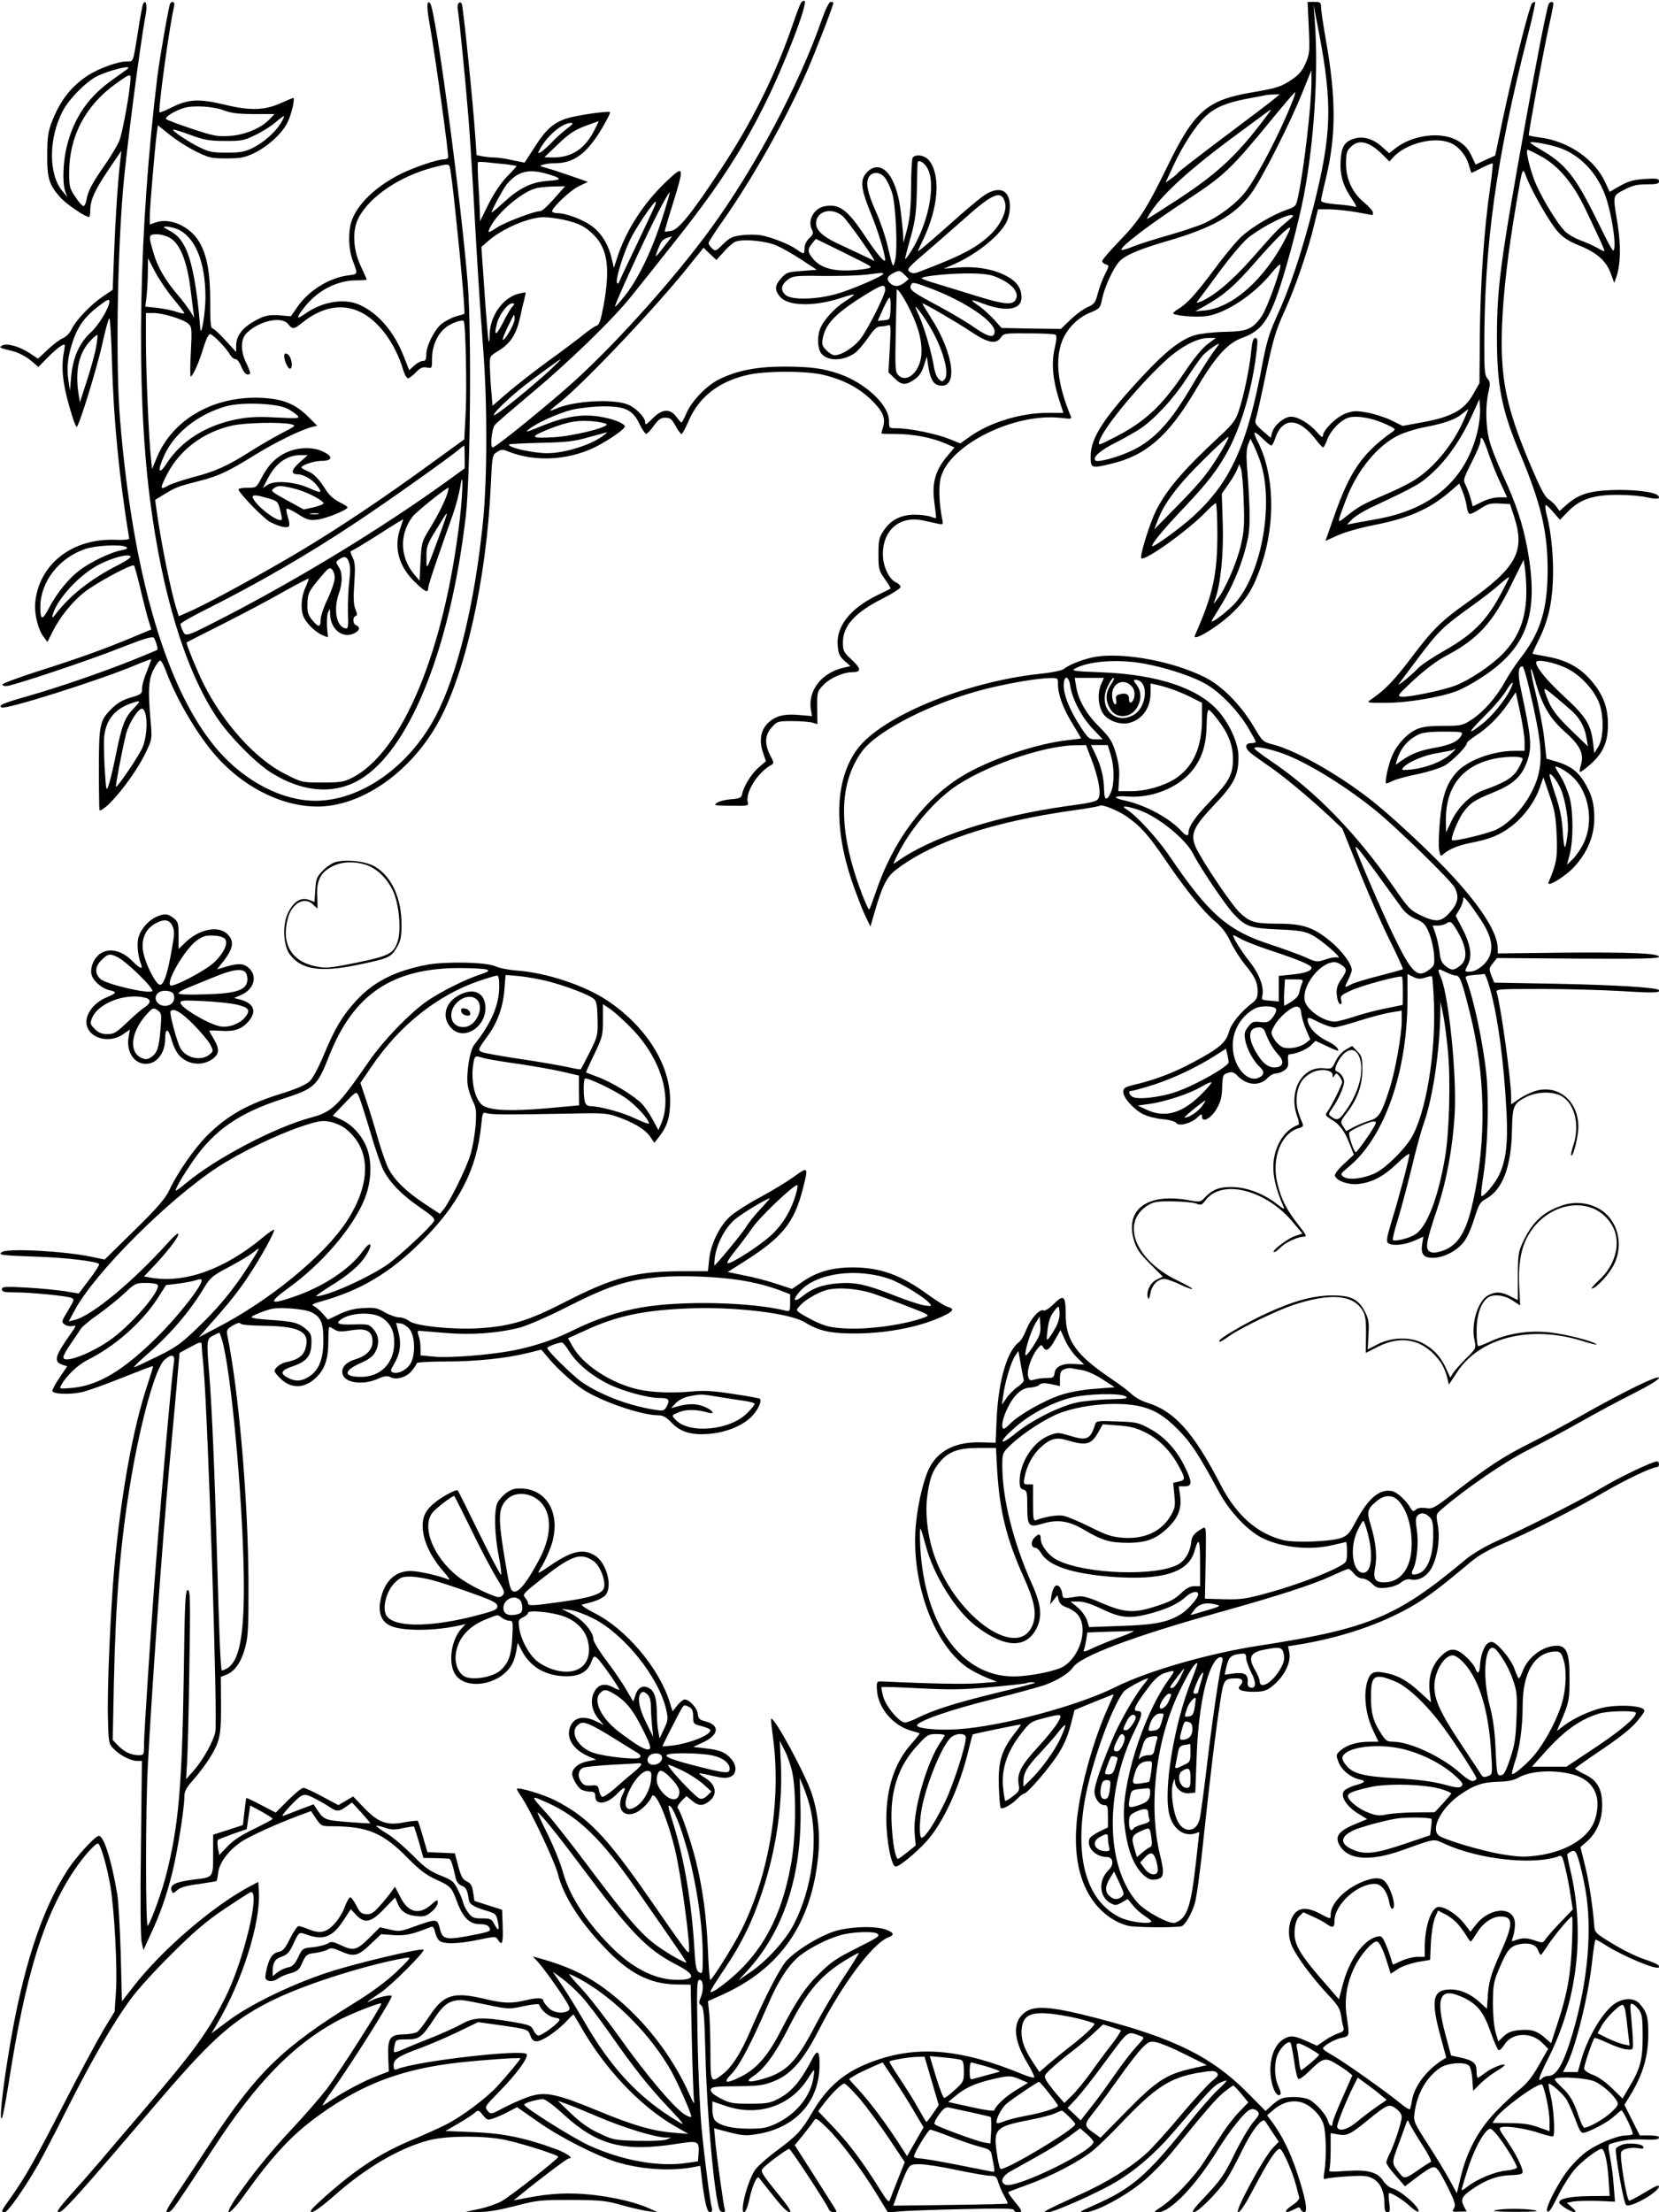 <?xml version="1.0" standalone="no"?>
<!DOCTYPE svg PUBLIC "-//W3C//DTD SVG 20010904//EN"
 "http://www.w3.org/TR/2001/REC-SVG-20010904/DTD/svg10.dtd">
<svg version="1.0" xmlns="http://www.w3.org/2000/svg"
 width="864pt" height="1152pt" viewBox="0 0 864 1152"
 preserveAspectRatio="xMidYMid meet">

<g transform="translate(0,1152) scale(0.1,-0.1)"
fill="#000000" stroke="none">
<path d="M4173 11507 c-6 -6 -26 -60 -46 -119 -87 -254 -212 -507 -372 -748
-151 -229 -219 -314 -258 -322 -17 -3 -33 -5 -35 -4 -1 2 15 59 37 128 68 219
67 224 -36 126 -113 -109 -203 -249 -248 -388 l-18 -55 -12 51 c-17 74 -57
137 -112 173 -48 32 -129 61 -169 61 -13 0 -25 3 -28 8 -8 14 90 108 138 132
l48 23 -83 29 c-46 16 -104 35 -129 42 -41 11 -43 13 -20 19 14 4 41 7 60 7
99 0 166 50 244 180 26 44 46 83 43 86 -8 8 -178 -17 -227 -33 -68 -23 -107
-57 -165 -148 l-53 -82 -64 13 c-34 8 -77 14 -94 14 -17 0 -45 3 -62 6 l-30 6
-7 102 c-11 166 -63 675 -70 686 -12 19 -26 -1 -21 -28 6 -30 40 -368 55 -557
6 -66 17 -244 26 -395 21 -390 34 -585 52 -825 21 -270 21 -665 -1 -885 -42
-428 -135 -809 -249 -1023 -139 -262 -390 -437 -624 -437 -171 0 -362 98 -502
256 -269 305 -449 909 -516 1732 -22 269 -15 815 15 1187 17 205 89 761 119
920 9 47 1 80 -13 56 -4 -6 -16 -70 -27 -143 -27 -168 -23 -158 -59 -158 -47
0 -148 -37 -207 -76 -85 -57 -141 -130 -183 -239 -19 -49 -24 -79 -24 -170 -1
-125 10 -158 69 -224 32 -35 129 -101 149 -101 3 0 6 15 6 34 0 54 24 107 95
212 l67 99 -6 -55 c-13 -112 -25 -300 -32 -482 l-7 -187 -53 -36 c-65 -45
-138 -122 -161 -169 -9 -20 -29 -40 -45 -47 -16 -6 -51 -33 -79 -59 l-51 -48
-42 28 c-52 35 -120 55 -144 41 -19 -11 -20 -11 60 -31 26 -7 65 -28 88 -47
l40 -34 48 49 c26 27 58 54 70 61 22 12 22 11 15 -31 -15 -81 -7 -161 27 -281
18 -65 36 -115 40 -110 16 17 102 298 131 424 16 74 33 137 38 142 4 4 11 -97
14 -225 8 -300 39 -618 90 -922 1 -6 -30 -9 -73 -7 -222 8 -393 -124 -416
-320 -7 -62 13 -147 45 -188 l18 -24 27 54 c39 77 100 153 165 205 61 48 249
150 259 139 3 -3 16 -50 29 -103 12 -53 31 -127 41 -164 l20 -66 -101 -42
c-149 -62 -268 -105 -485 -174 -106 -34 -192 -66 -190 -71 2 -6 13 -9 26 -7
44 6 431 135 591 199 128 50 166 61 173 51 10 -16 22 -58 17 -62 -2 -2 -60
-26 -129 -54 -161 -64 -381 -140 -545 -187 -131 -37 -155 -48 -137 -59 21 -13
508 141 694 219 45 19 83 33 85 32 1 -2 -9 -30 -22 -63 -14 -32 -25 -72 -25
-89 0 -28 -4 -31 -58 -47 -39 -11 -71 -29 -96 -54 -67 -65 -71 -83 -71 -321 0
-117 2 -213 3 -213 40 0 187 185 243 305 31 65 31 69 24 153 -15 167 -12 222
15 276 14 27 30 48 35 46 6 -1 20 -28 31 -59 53 -139 150 -307 243 -419 145
-174 351 -281 542 -282 227 -1 479 172 625 427 146 256 258 755 280 1246 7
153 8 157 32 173 22 14 30 15 56 4 150 -61 340 -46 486 38 74 42 130 84 124
94 -12 18 -66 38 -134 49 -88 13 -171 1 -280 -42 -105 -42 -108 -43 -85 -24
39 32 156 85 223 101 37 9 108 17 157 18 119 1 160 -17 195 -91 14 -29 30 -52
35 -52 6 0 24 19 40 42 24 33 37 42 60 42 24 0 34 -7 53 -42 13 -24 27 -43 31
-43 5 0 20 29 36 65 52 124 154 206 301 241 96 24 315 24 407 1 99 -25 174
-64 236 -121 66 -62 84 -100 71 -147 -6 -19 -10 -35 -10 -36 0 -2 35 -3 78 -3
88 0 186 -19 255 -49 l48 -21 -45 -54 c-57 -71 -74 -137 -59 -239 5 -40 9 -73
8 -75 -1 -1 -14 2 -29 8 -15 5 -52 10 -82 10 -71 0 -126 -28 -161 -82 -25 -37
-28 -51 -28 -124 0 -77 2 -85 33 -129 18 -26 32 -48 30 -50 -2 -1 -34 -18 -72
-36 -139 -68 -213 -163 -203 -262 3 -41 10 -56 35 -78 l31 -28 -32 -7 c-116
-25 -190 -118 -174 -219 l6 -34 -68 6 c-81 7 -127 -6 -165 -46 -35 -36 -43
-91 -22 -151 l15 -44 -34 -29 c-37 -30 -79 -95 -89 -138 -5 -24 -11 -27 -59
-31 -29 -2 -63 -11 -74 -19 -18 -13 -11 -14 74 -15 86 -1 93 0 88 17 -16 49
50 156 119 194 18 10 18 12 -3 52 -30 60 -28 105 8 145 28 32 32 33 108 33 43
0 90 -4 104 -8 l26 -8 -1 85 c-1 83 0 85 33 120 35 36 104 66 152 66 46 0 44
19 -5 64 -43 40 -46 46 -46 92 0 84 63 155 203 225 53 27 97 55 97 62 0 8 -11
19 -25 25 -36 17 -68 86 -67 148 1 126 89 199 208 174 27 -6 62 -13 78 -17 28
-6 29 -5 22 28 -16 84 -18 171 -6 214 47 170 383 336 624 309 56 -7 59 -6 51
12 -62 151 -79 270 -51 366 21 74 80 139 151 169 53 22 55 24 65 74 13 62 59
161 90 194 32 33 104 64 250 106 235 69 349 133 434 245 55 74 200 358 267
524 l49 121 0 -60 c0 -120 -39 -458 -70 -600 -10 -49 -12 -51 -63 -69 -66 -23
-169 -83 -226 -133 -25 -21 -88 -96 -141 -168 -101 -135 -146 -185 -192 -213
-16 -9 -28 -20 -28 -23 0 -12 108 -22 166 -16 100 10 253 110 346 225 23 29
44 49 46 43 6 -18 -69 -226 -96 -266 -48 -69 -75 -81 -193 -83 -57 -1 -127 -9
-155 -17 -72 -21 -152 -83 -271 -211 -205 -220 -273 -324 -273 -421 0 -62 3
-63 107 -38 179 42 297 144 433 373 109 185 171 254 250 283 98 36 137 88 195
262 44 134 98 341 124 472 54 277 78 643 59 905 l-7 95 29 -150 c70 -370 65
-526 -29 -899 -62 -243 -124 -428 -197 -586 -33 -73 -49 -127 -69 -232 -80
-429 -165 -617 -361 -797 -69 -63 -214 -168 -214 -154 1 16 62 90 166 199 126
133 177 200 232 302 70 133 126 329 147 520 6 51 4 62 -8 62 -10 0 -16 -19
-21 -71 -8 -85 -40 -238 -66 -313 -15 -45 -33 -68 -97 -127 -192 -178 -276
-277 -332 -387 -33 -66 -87 -239 -77 -249 17 -17 245 146 336 241 24 25 48 46
52 46 4 0 8 -71 8 -157 0 -216 -23 -319 -117 -532 -17 -39 128 50 202 124 72
71 106 129 145 245 74 221 66 471 -19 639 -13 24 -20 45 -17 48 3 3 22 -11 42
-31 20 -20 40 -36 44 -36 5 0 14 15 20 34 38 116 123 114 213 -3 17 -23 34
-41 38 -41 3 0 14 20 23 45 19 48 72 101 112 111 42 11 120 -3 185 -32 56 -25
60 -29 43 -41 -159 -112 -225 -208 -308 -447 l-43 -123 61 28 c34 16 117 40
188 54 184 36 289 82 396 172 l52 45 16 -39 c9 -21 19 -55 22 -76 2 -21 9 -40
14 -43 5 -3 30 9 56 26 40 27 54 30 101 28 l55 -3 23 -70 c56 -178 10 -261
-245 -442 -137 -97 -183 -143 -291 -287 -90 -119 -137 -168 -210 -218 -26 -18
-24 -18 76 -18 111 0 280 28 369 61 29 11 88 43 130 71 239 155 301 331 238
673 -23 125 -60 237 -125 376 -32 70 -66 156 -74 191 -18 76 -19 178 -3 247
10 44 9 53 -5 69 -14 16 -17 42 -17 163 0 534 62 980 225 1618 25 96 42 177
40 180 -3 2 -10 0 -16 -6 -14 -14 -98 -346 -151 -596 l-41 -197 -51 -23 -51
-24 -23 49 c-17 35 -36 55 -70 75 -87 51 -241 31 -332 -45 l-25 -20 -37 33
c-45 41 -96 57 -142 44 -52 -14 -70 -41 -74 -114 -5 -75 12 -133 59 -201 22
-33 27 -45 15 -41 -9 4 -52 10 -96 13 -55 5 -80 11 -80 20 0 7 11 58 25 114
54 226 54 420 -1 728 -13 75 -24 149 -24 164 0 25 -3 28 -35 28 l-35 0 6 -132
c6 -124 5 -137 -16 -186 -16 -38 -35 -61 -66 -82 -59 -41 -82 -49 -213 -71
-236 -40 -301 -97 -443 -389 -109 -223 -145 -279 -254 -391 -46 -48 -84 -92
-84 -99 0 -6 9 -14 19 -17 18 -5 18 -7 -5 -53 -13 -26 -30 -71 -37 -99 -12
-47 -18 -55 -54 -71 -22 -10 -62 -39 -89 -66 l-49 -47 -155 2 -154 3 -37 42
c-21 23 -56 55 -78 71 -23 15 -40 29 -38 31 2 2 26 -5 54 -16 121 -46 203 -34
203 31 0 47 -24 83 -77 111 -66 36 -157 52 -251 45 l-77 -6 40 17 c122 51 248
150 286 224 23 45 25 115 3 146 -23 33 -71 29 -125 -10 -24 -17 -96 -77 -159
-134 -141 -125 -184 -161 -179 -149 3 6 16 35 31 66 76 164 87 327 27 403 -22
28 -71 36 -86 14 -4 -7 -8 -76 -8 -153 -1 -106 -6 -158 -20 -215 l-20 -75 -2
50 c-2 28 -8 86 -14 130 -24 176 -101 260 -173 189 -38 -39 -34 -84 19 -214
38 -93 74 -210 75 -244 0 -20 -46 35 -106 126 -91 137 -133 168 -209 154 -58
-11 -92 -76 -65 -125 7 -14 4 -24 -15 -41 -15 -14 -25 -35 -25 -52 0 -34 -3
-34 -41 -7 -39 28 -134 65 -187 74 -24 4 -69 4 -100 0 -48 -6 -62 -13 -96 -46
-37 -37 -40 -39 -57 -23 -11 10 -19 22 -19 28 0 6 32 56 71 111 158 224 333
535 442 785 48 110 137 341 137 355 0 3 -6 5 -14 5 -8 0 -26 -36 -46 -92 -117
-338 -348 -772 -578 -1088 -183 -251 -476 -580 -702 -787 -121 -111 -418 -353
-434 -353 -15 0 -5 99 12 118 9 11 85 76 167 145 211 175 445 401 545 527 47
58 137 171 200 251 234 292 365 490 489 738 103 204 230 534 211 546 -4 3 -12
-1 -17 -8z m-3508 -345 c-6 -5 -40 -29 -76 -55 -127 -89 -202 -196 -240 -345
-21 -82 -25 -194 -9 -239 l10 -28 -25 30 c-74 87 -72 279 3 419 33 62 118 148
175 178 64 32 189 63 162 40z m15 -49 c-2 -65 -42 -287 -59 -327 -12 -27 -46
-84 -75 -125 -65 -93 -88 -136 -95 -179 -3 -18 -10 -34 -16 -35 -5 -1 -25 20
-42 47 -30 44 -33 55 -33 125 0 190 84 351 243 465 70 50 77 53 77 29z m6049
-125 c-58 -150 -180 -386 -242 -466 -47 -61 -139 -131 -221 -167 -32 -14 -114
-41 -184 -61 -70 -20 -153 -46 -184 -59 -32 -13 -58 -20 -58 -15 0 20 154 136
345 261 190 124 228 160 442 422 62 75 115 137 118 137 3 0 -4 -24 -16 -52z
m-94 16 c-16 -14 -134 -103 -262 -199 -127 -96 -234 -178 -237 -184 -4 -6 -20
-20 -36 -31 l-30 -21 40 86 c48 105 115 208 166 257 49 47 108 72 209 92 44 8
89 17 100 19 11 3 34 5 50 5 l30 1 -30 -25z m-41 -91 c-147 -197 -249 -293
-453 -427 -89 -58 -164 -106 -167 -106 -3 0 9 20 26 46 63 90 197 212 405 367
116 86 212 157 214 157 2 0 -9 -17 -25 -37z m-3498 -70 c-50 -99 -118 -143
-216 -143 l-45 1 70 67 c56 54 86 74 140 95 39 14 71 26 73 26 1 1 -9 -20 -22
-46z m-142 8 c-21 -16 -57 -47 -79 -71 -22 -23 -48 -46 -58 -52 -17 -9 -17 -7
-6 14 37 70 117 138 163 138 14 0 9 -8 -20 -29z m4599 -75 c43 -17 84 -67 97
-116 6 -22 12 -40 14 -40 2 0 27 12 55 27 28 14 53 24 55 22 2 -2 -4 -61 -14
-131 -31 -210 -50 -489 -53 -758 l-2 -255 -30 -53 c-47 -87 -114 -124 -273
-152 l-97 -18 -61 30 c-34 16 -90 34 -126 40 -57 10 -72 9 -112 -6 -47 -18
-116 -86 -116 -115 -1 -11 -10 -6 -28 15 -41 48 -101 84 -138 84 -37 0 -90
-45 -100 -86 l-6 -24 -43 37 c-39 35 -42 40 -33 68 5 16 29 122 52 235 37 176
51 221 96 320 56 122 125 325 155 453 l19 77 60 0 c34 -1 97 -7 141 -15 44 -8
81 -15 83 -15 1 0 2 6 2 14 0 7 -20 30 -44 50 -62 50 -96 123 -96 203 0 54 4
68 25 88 40 41 94 29 161 -36 l40 -40 19 21 c66 73 215 111 298 76z m-4920
-111 c31 -4 57 -8 57 -10 0 -2 -22 -27 -50 -55 -30 -31 -67 -86 -95 -141 l-45
-91 -1 48 c-1 27 -4 96 -8 152 -3 57 -4 105 -2 107 2 3 22 2 45 0 22 -3 67 -7
99 -10z m2199 -25 c44 -87 0 -295 -92 -436 -21 -32 -29 -40 -25 -24 3 14 17
68 32 120 20 76 26 122 28 230 1 74 3 139 4 143 3 20 38 -1 53 -33z m-1981
-26 c78 -23 79 -31 2 -36 -86 -6 -150 -38 -232 -114 -34 -31 -61 -53 -61 -50
0 11 59 120 77 143 57 71 114 86 214 57z m1758 -20 c12 -15 28 -50 37 -78 19
-61 30 -293 16 -351 -11 -46 -12 -43 -40 77 -11 48 -39 129 -62 180 -44 98
-54 154 -31 182 20 24 57 20 80 -10z m-1690 -71 c-65 -75 -94 -103 -109 -103
-29 0 -181 -58 -220 -84 -51 -33 -54 -33 -34 6 39 75 166 181 237 198 18 5 59
8 91 9 l59 1 -24 -27z m530 -139 c-52 -164 -122 -310 -189 -397 -29 -37 -55
-66 -57 -64 -5 6 153 352 224 490 30 59 57 106 60 104 2 -3 -15 -63 -38 -133z
m1786 77 c9 -40 -22 -107 -70 -156 -74 -73 -152 -115 -385 -203 -18 -7 -31 -6
-43 3 -16 12 -8 22 85 101 57 49 149 130 206 180 146 131 191 147 207 75z
m-1829 -23 c-8 -18 -50 -107 -93 -198 -44 -91 -83 -174 -87 -185 -5 -12 -10
-15 -13 -8 -8 23 38 168 78 243 38 70 114 180 124 180 3 0 -1 -15 -9 -32z
m982 -43 c27 -23 181 -242 164 -233 -8 5 -126 60 -198 94 -68 32 -104 66 -104
100 0 65 81 87 138 39z m2317 -27 c-49 -40 -62 -54 -187 -196 -105 -118 -203
-200 -272 -225 -14 -6 -16 -4 -9 5 6 7 55 74 110 148 54 74 121 154 149 178
54 47 194 122 227 122 18 0 15 -5 -18 -32z m-3767 7 c78 -18 110 -35 153 -77
73 -73 87 -171 54 -361 -16 -85 -23 -108 -38 -113 -10 -3 -42 -25 -70 -48 -29
-23 -110 -85 -182 -136 -71 -52 -166 -126 -210 -164 l-80 -69 -6 74 c-4 41 -7
99 -8 129 -1 55 -1 55 43 82 62 37 93 84 112 164 8 38 19 85 24 103 5 19 8 36
7 38 -2 1 -20 -2 -41 -8 -80 -22 -146 -119 -146 -214 0 -21 -2 -36 -5 -34 -2
3 -12 115 -21 249 l-17 244 39 34 c72 62 207 120 284 121 25 0 73 -6 108 -14z
m3757 -97 c-110 -214 -277 -361 -422 -375 l-48 -4 52 29 c98 56 153 103 259
225 103 118 175 189 183 181 2 -2 -9 -27 -24 -56z m-3231 -35 c-56 -72 -57
-72 -36 -18 18 46 24 51 71 64 2 1 -14 -20 -35 -46z m1066 -108 c11 -7 3 -12
-35 -17 -136 -18 -218 0 -263 57 -27 34 -27 46 -3 77 l20 24 133 -65 c73 -36
140 -70 148 -76z m-485 106 c28 -12 86 -45 130 -74 l79 -52 -78 -6 c-73 -5
-81 -8 -107 -37 -35 -39 -36 -62 -6 -98 43 -50 184 -51 325 -3 30 10 57 17 59
15 2 -2 -19 -18 -47 -36 -55 -35 -113 -99 -129 -143 -16 -41 -13 -99 4 -125
32 -44 115 -44 178 0 15 11 45 46 68 79 30 44 46 59 64 59 13 0 31 3 40 6 15
6 15 -5 9 -119 l-7 -126 31 -30 c36 -37 58 -39 103 -8 24 16 39 37 50 71 l16
49 7 -48 c10 -65 25 -94 53 -101 105 -27 84 162 -41 355 -25 39 -44 71 -42 71
11 0 182 -100 251 -146 91 -61 132 -69 158 -31 14 21 20 22 144 21 71 0 134
-3 140 -7 7 -5 6 -26 -4 -69 -18 -77 -11 -161 21 -264 l24 -74 -82 0 c-140 0
-303 -50 -407 -125 l-48 -34 -60 24 c-63 26 -207 55 -272 55 -39 0 -39 0 -39
38 0 84 -125 200 -265 247 -84 28 -144 35 -280 36 -146 0 -250 -21 -343 -68
-65 -33 -143 -115 -168 -177 -11 -25 -22 -46 -25 -46 -3 0 -15 14 -27 30 -32
43 -73 41 -119 -5 -38 -38 -43 -41 -43 -24 0 25 -46 73 -87 91 -72 32 -276 22
-372 -18 -49 -21 -48 -18 11 28 125 98 514 508 682 721 l70 87 33 -32 34 -32
37 41 c20 23 46 46 57 52 32 19 162 8 220 -18z m667 -153 l21 -21 -23 -19
c-28 -22 -54 -23 -75 -2 -20 20 -15 35 16 51 32 17 36 16 61 -9z m-112 6 c0
-11 -168 -84 -245 -105 -107 -30 -234 -32 -264 -5 -28 25 -23 53 12 80 26 19
40 21 180 19 84 -1 184 2 222 6 39 5 76 9 83 10 6 0 12 -2 12 -5z m614 -28
c64 -32 94 -73 76 -106 -16 -30 -60 -26 -202 18 -67 21 -160 49 -205 63 -46
13 -83 27 -83 30 0 12 165 27 262 25 82 -2 105 -7 152 -30z m-354 -53 c172
-67 320 -168 320 -219 0 -37 -33 -30 -106 21 -35 25 -119 75 -186 111 -137 73
-154 85 -144 109 7 18 14 17 116 -22z m-250 -2 c0 -26 -86 -198 -126 -252 -34
-46 -100 -89 -138 -89 -9 0 -28 11 -42 26 -22 21 -25 31 -19 62 14 78 71 135
236 236 75 45 89 48 89 17z m129 -104 c47 -95 65 -170 59 -239 -9 -85 -74
-143 -117 -104 -19 18 -20 28 -16 230 3 116 5 213 5 215 1 17 36 -35 69 -102z
m-101 6 c-3 -57 -3 -58 -35 -61 l-32 -3 27 60 c15 34 30 61 35 61 4 0 7 -26 5
-57z m-4068 37 c0 -30 -54 -121 -95 -159 -61 -56 -94 -128 -104 -228 l-7 -78
-8 57 c-10 67 -2 126 24 203 25 74 60 122 122 172 55 43 68 50 68 33z m2098
-27 c-9 -10 -32 -49 -51 -88 -36 -69 -47 -66 -27 7 13 44 55 98 77 98 15 0 15
-2 1 -17z m2171 -98 c69 -113 108 -248 81 -280 -12 -14 -15 -14 -31 1 -10 9
-20 35 -24 57 -12 77 -48 201 -76 267 -27 60 -27 63 -6 37 13 -15 38 -52 56
-82z m-2159 32 c0 -23 -48 -107 -61 -107 -4 0 7 29 24 65 17 36 32 65 34 65 2
0 3 -10 3 -23z m-2180 -147 c-6 -34 -28 -113 -48 -174 l-36 -111 -7 45 c-19
120 2 214 63 277 17 18 33 31 35 29 3 -2 -1 -32 -7 -66z m5788 17 c-26 -19
-74 -78 -120 -147 -121 -180 -209 -260 -376 -344 -71 -36 -73 -36 -67 -14 19
64 187 271 330 406 85 82 176 132 238 132 l39 0 -44 -33z m28 -44 c-19 -27
-73 -111 -118 -188 -104 -175 -187 -265 -298 -319 -73 -36 -183 -66 -195 -54
-17 16 24 52 103 92 48 24 107 58 131 74 75 51 169 152 238 257 36 55 75 111
87 124 18 20 74 61 84 61 2 0 -12 -21 -32 -47z m-3446 -85 c-101 -94 -294
-250 -298 -240 -3 10 51 64 127 128 45 38 215 163 221 163 3 0 -20 -23 -50
-51z m4825 -323 c-61 -255 -240 -410 -535 -460 -47 -8 -98 -18 -115 -21 l-30
-6 25 26 c13 15 58 43 100 63 238 112 258 123 322 183 77 70 151 179 205 299
l38 83 3 -48 c2 -27 -4 -80 -13 -119z m-71 59 c-55 -125 -151 -244 -250 -309
-29 -20 -101 -56 -161 -81 -119 -51 -138 -62 -202 -113 -50 -40 -50 -42 0 90
57 150 163 279 272 332 31 15 91 34 134 42 105 20 162 40 198 70 17 13 31 24
32 25 1 0 -9 -25 -23 -56z m-4516 -10 c28 -4 52 -10 52 -14 0 -18 -180 -62
-279 -67 -120 -7 -125 1 -24 42 104 41 158 50 251 39z m37 -70 c-61 -49 -202
-94 -294 -94 -77 0 -213 31 -199 46 3 2 77 6 164 8 133 3 174 7 249 29 50 13
92 25 95 26 3 0 -4 -7 -15 -15z m3217 -81 c-67 -112 -103 -157 -229 -286
l-122 -124 20 51 c32 86 108 186 238 313 68 68 127 121 129 118 3 -2 -14 -35
-36 -72z m1389 -11 c14 -42 42 -112 62 -154 l36 -78 -43 0 c-25 0 -62 -10 -89
-24 l-47 -23 -11 41 c-6 22 -18 54 -26 70 -14 27 -12 32 31 118 25 49 46 98
46 109 0 39 16 16 41 -59z m-1189 -41 c74 -213 12 -578 -127 -739 -35 -40
-125 -110 -125 -97 0 3 16 30 35 60 78 123 131 253 156 382 11 60 9 161 -7
368 -4 52 -2 91 6 110 l12 30 15 -29 c8 -16 24 -54 35 -85z m-85 -211 c5 -125
2 -157 -16 -235 -22 -90 -82 -228 -121 -275 l-20 -25 9 26 c28 78 44 236 39
390 l-5 158 32 46 c18 25 39 59 46 76 l13 32 9 -24 c5 -13 12 -89 14 -169z
m-5819 -239 c10 -6 2 -11 -24 -16 -56 -10 -160 -60 -219 -104 -58 -44 -121
-121 -163 -203 -32 -60 -42 -58 -42 11 0 130 96 255 233 302 55 19 191 26 215
10z m22 -51 c0 -5 -28 -24 -62 -41 -139 -70 -246 -153 -322 -249 -24 -31 -27
-32 -21 -10 19 70 114 181 208 241 70 46 197 84 197 59z m7269 -171 c2 -142
-36 -245 -123 -334 -60 -61 -170 -135 -244 -164 -64 -25 -246 -63 -282 -59
-26 3 -22 8 65 89 56 51 120 100 163 122 169 89 246 173 345 377 l62 125 7
-45 c3 -25 7 -75 7 -111z m-140 -35 c-72 -131 -144 -201 -285 -281 -60 -34
-123 -76 -139 -93 -35 -37 -115 -102 -99 -80 6 8 52 69 101 135 102 136 130
163 268 262 55 39 123 91 150 116 28 25 52 43 54 41 2 -2 -21 -47 -50 -100z
m-7111 -581 c-48 -49 -63 -88 -93 -236 -13 -67 -31 -140 -38 -162 -14 -39 -14
-38 -22 88 -4 71 -5 145 -2 166 11 84 55 138 136 167 55 20 58 17 19 -23z m58
-25 c14 -44 7 -134 -15 -183 -20 -45 -131 -208 -137 -202 -4 4 33 196 52 273
14 57 63 134 84 134 5 0 12 -10 16 -22z"/>
<path d="M886 11501 c-7 -12 -53 -275 -66 -376 -98 -802 -113 -1625 -39 -2205
63 -492 184 -888 346 -1133 67 -101 203 -239 287 -292 175 -108 347 -115 486
-18 248 173 449 693 526 1357 24 210 30 958 10 1211 -36 441 -168 1430 -196
1458 -17 19 -19 -15 -4 -99 31 -174 103 -697 98 -706 -3 -4 -13 -8 -24 -8 -32
0 -153 -41 -224 -76 -131 -66 -227 -159 -256 -248 -17 -53 -15 -142 5 -197 30
-81 31 -76 -22 -83 -99 -13 -205 -79 -264 -164 l-34 -49 -60 5 c-48 3 -69 0
-105 -17 -81 -39 -120 -85 -120 -140 l0 -34 -56 61 c-31 34 -61 62 -68 62 -8
0 -12 36 -11 133 0 156 -16 245 -56 315 -47 82 -152 130 -228 104 l-31 -11 0
42 c0 45 26 351 36 429 l6 46 62 -50 c33 -27 95 -66 135 -86 69 -34 82 -37
160 -37 72 0 95 4 143 27 70 33 147 102 175 160 21 41 41 128 30 128 -2 0 -29
-11 -60 -25 -87 -40 -163 -43 -297 -10 -135 32 -190 29 -277 -15 -32 -16 -59
-27 -62 -25 -9 9 52 456 76 553 5 21 -10 31 -21 13z m284 -557 c33 -13 74 -18
152 -18 l108 0 -27 -28 c-44 -46 -128 -81 -208 -86 -63 -4 -84 0 -198 38 -70
23 -129 46 -132 50 -7 11 41 41 90 57 51 16 155 10 215 -13z m291 -68 c-30
-47 -88 -98 -146 -127 -41 -20 -65 -24 -135 -24 -72 0 -93 4 -141 28 -58 28
-144 86 -137 92 2 2 42 -10 88 -27 72 -27 100 -32 180 -32 87 -1 100 2 160 31
36 17 83 47 105 66 22 19 42 34 44 32 2 -2 -6 -19 -18 -39z m913 -481 c28
-261 49 -506 44 -509 -2 -2 -22 -8 -45 -14 -23 -7 -56 -25 -74 -39 -38 -32
-79 -115 -79 -160 0 -25 -4 -33 -19 -33 -10 0 -30 -11 -44 -24 l-26 -24 -27
69 c-50 131 -137 232 -237 274 -78 32 -186 14 -272 -45 -53 -37 -56 -30 -12
27 68 89 171 143 272 143 30 0 55 2 55 4 0 2 -14 34 -32 72 -40 87 -44 185
-11 249 58 112 217 219 393 264 69 18 76 18 82 3 4 -10 19 -125 32 -257z
m-1451 -68 c93 -40 147 -169 147 -356 0 -79 -23 -216 -27 -161 -16 206 -43
350 -78 420 -25 49 -44 69 -90 93 -27 15 -28 16 -7 17 12 0 37 -6 55 -13z
m-36 -47 c53 -32 90 -129 107 -280 4 -30 9 -73 12 -95 l5 -40 -21 35 c-13 19
-41 58 -65 85 -65 77 -104 143 -125 216 -28 94 -27 99 18 99 20 0 51 -9 69
-20z m16 -316 c31 -37 57 -71 57 -75 0 -4 -18 0 -41 7 -22 8 -68 17 -101 21
l-61 6 7 60 c3 33 6 90 6 126 l1 66 37 -71 c21 -39 63 -102 95 -140z m972 -68
c95 -44 184 -164 225 -303 7 -24 18 -43 25 -43 6 0 24 14 41 31 23 24 35 29
57 25 27 -5 27 -5 27 47 0 63 26 124 68 159 28 24 88 46 97 36 10 -9 17 -356
10 -479 l-7 -137 -171 -124 c-248 -181 -487 -341 -687 -460 -187 -112 -478
-271 -572 -312 l-57 -25 -10 32 c-30 90 -85 365 -106 523 l-7 51 49 30 c60 36
67 39 179 68 103 26 150 48 300 141 103 63 230 125 287 140 l29 7 -44 44 c-67
68 -131 95 -242 101 -251 13 -469 -111 -551 -315 l-23 -55 -6 58 c-11 99 -26
451 -26 607 l0 147 39 0 c50 0 157 -33 182 -56 18 -16 19 -27 13 -146 -4 -70
-4 -128 -1 -128 11 0 44 73 66 148 13 42 27 72 35 72 15 0 87 -75 105 -109 7
-11 19 -21 27 -21 9 0 22 -17 31 -40 15 -36 31 -49 45 -35 3 3 -6 26 -18 52
-32 62 -32 126 0 158 64 64 182 90 216 48 24 -30 30 -29 76 8 100 80 204 100
299 55z m-379 -504 c22 -11 46 -28 54 -37 12 -14 2 -15 -111 -9 -97 5 -143 3
-209 -10 -159 -32 -287 -113 -361 -228 -45 -69 -51 -40 -11 46 54 115 178 211
322 251 82 22 262 15 316 -13z m19 -81 c29 -7 27 -8 -50 -48 -44 -23 -116 -65
-160 -93 -117 -75 -188 -107 -300 -135 -55 -15 -115 -35 -132 -45 -41 -24 -41
-14 -1 64 68 127 189 217 338 250 67 15 253 19 305 7z m905 -170 l0 -60 -102
-74 c-331 -238 -752 -495 -1138 -695 -214 -110 -213 -110 -228 -77 -7 14 -12
30 -12 35 0 6 60 40 132 76 270 135 536 289 783 454 166 110 464 322 525 371
19 16 36 29 37 29 2 0 3 -27 3 -59z m-25 -321 c-80 -688 -299 -1217 -561
-1350 -43 -22 -62 -25 -155 -25 -106 0 -107 0 -195 45 -153 77 -319 261 -423
467 -34 68 -94 214 -89 218 2 1 89 46 193 98 105 53 246 128 314 167 68 38
126 68 128 67 2 -2 -6 -24 -17 -48 -23 -52 -26 -119 -6 -157 19 -36 65 -78 98
-91 l26 -10 -5 52 c-2 29 0 63 5 77 11 24 11 24 11 -8 2 -76 61 -127 121 -102
32 13 39 34 15 44 -18 6 -20 43 -3 48 9 3 9 12 -1 36 -10 23 -11 59 -6 135 6
86 4 109 -9 135 -9 18 -13 32 -9 32 5 0 68 38 141 84 72 47 132 83 132 82 0
-2 -7 -23 -15 -46 -35 -99 -9 -198 72 -277 57 -56 73 -64 73 -35 0 9 23 82 51
162 28 80 63 181 79 225 15 44 31 105 36 135 17 112 16 -10 -1 -160z m-65 131
c-11 -38 -52 -120 -98 -194 -35 -57 -37 -67 -42 -161 l-5 -100 -28 33 c-74 89
-78 208 -9 300 19 25 175 151 188 151 1 0 -1 -13 -6 -29z m-46 -232 c-66 -178
-63 -172 -63 -103 -1 52 4 68 35 120 20 32 44 71 53 86 8 15 17 25 18 24 2 -2
-18 -59 -43 -127z m-466 -128 c7 -20 7 -53 1 -99 -5 -39 -8 -110 -7 -159 3
-82 1 -89 -15 -85 -46 12 -61 99 -32 182 20 56 19 110 -2 139 -15 23 -15 25 2
37 28 21 42 17 53 -15z m-75 -83 c-1 -18 -17 -67 -37 -108 -20 -41 -36 -89
-36 -107 0 -41 -11 -42 -44 -2 -20 24 -26 41 -25 77 1 61 4 69 64 141 44 53
52 59 64 46 8 -8 15 -29 14 -47z"/>
<path d="M1480 9666 c0 -24 19 -66 30 -66 13 0 13 36 0 61 -12 22 -30 25 -30
5z"/>
<path d="M1512 9172 c-65 -23 -112 -67 -149 -139 -28 -53 -28 -53 -76 -53 -27
0 -47 -4 -45 -10 9 -25 134 -153 166 -169 50 -25 89 -33 97 -21 4 6 1 26 -5
45 -6 19 -10 39 -8 45 2 5 28 -7 58 -26 48 -31 61 -35 102 -30 46 5 158 51
158 64 0 4 -19 16 -42 27 -24 12 -53 36 -65 55 -42 66 -67 93 -100 106 -18 8
-33 16 -33 19 0 13 65 35 105 35 54 0 61 21 14 45 -48 26 -117 28 -177 7z m48
-60 c-44 -39 -47 -62 -9 -62 29 0 74 -26 98 -56 33 -42 25 -45 -36 -17 -74 34
-181 43 -218 19 l-26 -17 25 48 c40 79 100 123 170 123 l39 0 -43 -38z m-29
-136 c54 -12 141 -55 154 -75 3 -5 -19 -15 -49 -22 l-54 -12 -88 48 c-80 44
-86 49 -69 61 23 17 35 17 106 0z m-134 -51 c48 -14 51 -17 62 -61 7 -26 10
-48 8 -50 -16 -17 -123 62 -148 109 -12 22 8 23 78 2z m261 -82 c-10 -2 -28
-2 -40 0 -13 2 -5 4 17 4 22 1 32 -1 23 -4z"/>
<path d="M8065 11498 c-12 -33 -60 -277 -120 -613 -129 -716 -148 -856 -149
-1110 -1 -262 24 -388 119 -614 110 -262 145 -408 145 -608 0 -205 -37 -325
-139 -457 -26 -33 -64 -91 -84 -127 -45 -82 -112 -157 -175 -198 -46 -29 -54
-31 -148 -31 -74 0 -109 -5 -139 -19 -48 -22 -100 -78 -125 -137 -21 -49 -41
-144 -30 -144 4 0 20 7 37 15 16 8 73 23 127 34 56 12 116 31 141 45 41 24
115 100 115 118 0 4 19 19 41 34 63 39 127 103 172 169 l41 60 23 -105 c12
-58 23 -126 23 -152 l0 -48 -52 0 c-115 0 -252 -52 -305 -115 -51 -59 -73
-125 -84 -250 -6 -64 -8 -132 -4 -152 6 -32 8 -34 23 -20 29 25 75 44 137 57
101 19 153 40 212 84 66 48 128 132 153 207 l18 51 32 -94 c27 -77 33 -112 37
-208 5 -115 -1 -148 -42 -244 -14 -32 91 31 137 84 65 72 100 157 101 243 1
82 -13 132 -55 199 -33 53 -74 82 -145 103 l-49 14 -12 108 c-7 60 -27 161
-43 227 -32 125 -35 185 -5 75 36 -129 76 -199 154 -268 82 -73 103 -116 85
-176 -6 -19 -8 -35 -3 -35 4 0 28 18 53 40 66 58 92 117 91 210 0 93 -30 165
-100 240 -56 60 -125 95 -219 111 -38 7 -71 13 -73 15 -2 1 10 28 26 60 51
101 73 189 79 311 6 114 -7 260 -32 352 -7 28 -9 51 -5 51 5 0 23 -17 41 -39
l33 -38 45 46 c61 62 131 85 261 84 53 0 119 -6 148 -13 53 -12 74 -8 56 10
-19 19 -130 32 -239 28 -122 -5 -174 -22 -237 -77 l-36 -32 -16 22 c-8 12 -27
30 -41 39 -21 14 -45 61 -102 196 -122 293 -151 439 -140 719 7 167 30 366 73
620 34 201 33 198 54 141 29 -74 120 -234 162 -281 28 -32 58 -51 109 -72 93
-37 143 -80 167 -145 l19 -51 11 31 c22 63 24 164 7 272 -26 159 -28 149 34
182 42 22 66 28 117 28 53 0 64 3 64 16 0 14 -10 16 -74 12 -58 -4 -85 -11
-129 -36 l-54 -31 -24 52 c-54 115 -184 207 -326 229 -37 5 -69 11 -71 13 -4
3 72 417 103 561 14 62 25 118 25 124 0 14 -20 12 -25 -2z m63 -750 c103 -38
188 -128 231 -243 27 -71 53 -215 49 -267 -3 -42 -5 -39 -95 143 -105 214
-159 282 -274 351 -38 22 -69 42 -69 45 0 10 106 -10 158 -29z m-106 -40 c91
-48 169 -140 233 -273 86 -181 104 -220 100 -223 -1 -1 -18 6 -36 17 -19 11
-59 29 -90 40 -30 12 -67 33 -81 49 -46 48 -135 199 -161 274 -27 78 -42 148
-31 148 3 0 33 -14 66 -32z m129 -2664 c69 -31 140 -102 172 -172 31 -66 31
-193 1 -240 l-21 -34 -7 57 c-10 91 -38 135 -148 236 -93 86 -148 153 -148
180 0 18 84 3 151 -27z m-183 -126 c59 -253 67 -344 42 -439 -30 -111 -123
-232 -215 -278 -42 -21 -224 -65 -233 -56 -9 8 31 106 58 144 37 50 56 63 161
106 99 41 142 80 169 152 30 80 27 121 -28 378 -19 86 -16 125 7 125 5 0 23
-60 39 -132z m-103 10 c-30 -59 -94 -137 -146 -178 -82 -64 -75 -46 14 43 46
45 96 104 111 130 32 53 47 58 21 5z m323 -112 c41 -37 67 -87 75 -142 l7 -41
-90 87 c-84 81 -109 119 -135 199 -6 21 1 18 51 -24 33 -27 74 -63 92 -79z
m-577 -125 c-17 -32 -58 -51 -139 -65 -78 -14 -121 -31 -176 -69 l-28 -20 7
24 c19 62 54 104 110 133 21 11 59 16 133 16 97 0 102 -1 93 -19z m-61 -102
c-43 -36 -122 -67 -198 -76 -50 -5 -55 -4 -45 9 26 30 110 66 183 77 41 7 76
14 79 16 2 3 7 5 10 5 3 -1 -10 -14 -29 -31z m380 -21 c0 -6 -11 -30 -25 -54
-26 -44 -67 -69 -179 -109 -67 -24 -130 -85 -166 -159 l-29 -61 -1 66 c0 165
78 272 230 313 68 18 170 21 170 4z m262 -95 c85 -82 109 -235 55 -345 -14
-29 -40 -66 -56 -82 l-30 -29 14 54 c19 71 19 220 0 294 -9 33 -29 82 -45 108
-17 27 -30 50 -30 52 0 13 60 -21 92 -52z m-63 -63 c25 -59 43 -176 35 -233
-12 -92 -18 -90 -25 8 -4 72 -15 126 -38 194 -17 51 -31 98 -31 104 0 22 39
-27 59 -73z"/>
<path d="M5707 8100 c-59 -10 -139 -40 -167 -64 -8 -7 -64 -19 -125 -25 -390
-42 -825 -222 -951 -393 -114 -155 -124 -400 -28 -685 20 -59 50 -137 66 -173
l31 -65 19 65 c43 150 66 194 116 232 190 145 498 248 921 308 73 10 135 21
138 24 10 10 92 -23 138 -54 74 -51 115 -97 203 -226 105 -155 200 -272 261
-323 34 -28 59 -61 79 -104 16 -34 50 -88 75 -119 53 -64 67 -94 67 -144 0
-24 -7 -40 -22 -52 -66 -50 -115 -110 -128 -156 -15 -56 -53 -87 -190 -160
-100 -53 -188 -86 -287 -111 -65 -15 -73 -20 -73 -41 0 -31 53 -90 103 -116
22 -11 68 -23 101 -26 36 -3 65 -11 72 -20 14 -19 77 -2 110 29 21 20 24 20
24 5 0 -34 43 -13 74 36 23 39 29 61 31 115 2 63 4 68 29 76 22 7 31 5 53 -17
49 -50 116 -53 157 -7 11 11 29 21 40 21 12 0 32 7 45 16 18 13 22 24 19 50
-2 20 0 34 7 34 31 0 91 25 112 46 l24 24 60 -28 c32 -16 59 -26 59 -23 -1 15
-19 31 -68 55 -51 26 -92 73 -92 107 0 13 10 11 56 -13 31 -15 68 -28 82 -28
14 0 73 16 132 35 59 19 133 38 164 43 l56 9 0 -53 c0 -74 -34 -266 -65 -359
-40 -124 -54 -146 -100 -160 -22 -6 -59 -21 -82 -33 l-42 -22 -16 24 c-15 23
-15 26 17 68 57 74 82 143 83 225 0 65 -3 75 -27 99 l-26 27 -34 -19 c-19 -11
-41 -36 -52 -60 -19 -40 -21 -41 -60 -37 -114 12 -187 -117 -141 -248 9 -24
12 -45 8 -46 -71 -24 -124 -105 -131 -201 -4 -64 11 -130 53 -227 7 -15 0 -12
-32 13 -66 52 -149 86 -224 90 -72 4 -113 -10 -154 -54 -23 -24 -25 -25 -90
-13 -211 36 -326 -49 -280 -208 14 -47 29 -69 84 -124 l67 -67 -33 -16 c-33
-16 -56 -65 -44 -96 3 -9 8 2 12 24 7 43 38 76 73 76 11 0 49 -13 84 -30 34
-16 62 -26 62 -22 -1 4 -36 24 -80 45 -221 107 -296 305 -149 392 28 17 50 20
129 19 52 -1 107 -6 121 -12 23 -9 29 -7 47 17 85 115 319 55 460 -119 l45
-54 -40 -13 c-40 -14 -128 -82 -107 -83 6 0 19 10 30 21 23 26 90 58 122 59
20 0 18 5 -27 63 -60 77 -87 129 -107 209 -35 135 18 270 113 294 18 5 22 11
17 23 -29 67 -35 100 -30 146 7 58 29 93 77 119 43 23 109 16 109 -12 0 -15 2
-15 10 -2 9 13 12 12 25 -4 8 -11 15 -25 15 -30 0 -14 -55 -125 -75 -152 -15
-21 -14 -23 19 -44 44 -26 69 -60 96 -130 l21 -53 -52 -48 c-28 -26 -49 -53
-47 -61 8 -27 70 -49 120 -44 73 8 133 39 204 107 35 34 64 56 64 48 0 -21
-55 -228 -92 -347 -24 -79 -29 -105 -20 -114 18 -18 85 -12 138 11 l47 21 -6
-36 c-9 -55 6 -74 55 -74 54 0 120 33 158 78 19 23 41 71 57 123 24 76 31 89
60 105 87 46 133 165 137 351 3 138 7 147 80 183 57 27 138 27 182 0 67 -42
92 -152 58 -254 -9 -26 -14 -50 -11 -53 10 -10 37 100 37 151 -1 130 -100 216
-216 187 -26 -7 -66 -25 -90 -42 l-44 -30 0 38 c0 89 -54 476 -75 545 -6 17 5
18 227 18 128 0 317 -5 421 -11 169 -11 211 -9 195 6 -13 13 -231 26 -530 32
l-326 6 -15 37 c-13 34 -13 38 8 64 l21 27 422 -3 c315 -2 422 0 422 9 0 19
-145 25 -503 22 l-337 -4 0 26 c0 78 -78 204 -230 371 -94 103 -272 272 -395
374 -171 142 -416 284 -545 317 -54 14 -55 16 -103 97 -66 110 -162 208 -252
253 -165 83 -418 130 -568 107z m247 -35 c118 -21 259 -67 331 -110 73 -43
164 -138 216 -226 21 -36 39 -68 39 -72 0 -4 -11 -7 -25 -7 -29 0 -33 -21 -9
-45 9 -9 50 -38 90 -66 83 -56 212 -163 322 -265 l73 -69 88 -220 c48 -121
120 -285 160 -364 39 -79 70 -146 67 -148 -2 -2 -56 -17 -121 -34 -65 -16
-130 -36 -146 -44 -39 -21 -39 -20 -18 22 10 21 19 44 19 52 0 31 -54 103
-113 151 -88 72 -144 90 -272 90 -120 0 -146 8 -199 58 -43 41 -198 272 -228
339 -30 69 -15 105 96 222 104 109 126 154 126 250 0 65 -40 159 -97 229 -103
126 -321 200 -618 211 -140 5 -157 8 -137 19 69 39 220 51 356 27z m-444 -108
c0 -55 27 -127 75 -205 25 -41 45 -75 45 -77 0 -1 -30 -5 -66 -9 -165 -17
-420 -104 -559 -191 -198 -123 -355 -337 -444 -601 -16 -47 -31 -87 -34 -90
-3 -3 -19 32 -37 78 -125 328 -126 573 -1 745 80 110 375 259 651 327 117 29
263 54 328 55 41 1 42 0 42 -32z m64 -10 c10 -67 60 -162 117 -222 l52 -55
-37 0 c-34 0 -39 4 -81 69 -55 85 -85 160 -85 211 0 56 26 54 34 -3z m159 6
c-19 -47 -13 -115 14 -152 26 -34 82 -55 127 -47 71 14 118 76 118 158 l0 49
32 -7 c53 -11 118 -35 179 -65 l57 -29 0 -84 c0 -149 -47 -252 -141 -312 -61
-38 -152 -64 -227 -64 l-68 0 4 64 c3 47 -2 84 -17 135 -19 62 -30 79 -87 137
-69 69 -108 138 -120 212 l-7 42 76 0 76 0 -16 -37z m51 0 c-28 -42 -28 -85 1
-129 31 -48 103 -43 135 9 26 41 25 88 -1 121 -15 19 -17 26 -7 26 74 0 64
-146 -12 -185 -99 -51 -183 46 -131 151 11 24 25 44 31 44 5 0 -2 -17 -16 -37z
m107 -4 c14 -14 19 -30 17 -51 -3 -35 -28 -52 -28 -19 0 26 -15 34 -47 26 -20
-5 -24 -11 -20 -31 3 -16 0 -23 -7 -21 -6 2 -12 20 -14 40 -6 65 55 100 99 56z
m452 -178 c54 -70 78 -132 78 -200 1 -82 -19 -120 -114 -219 -82 -85 -117
-135 -117 -167 0 -21 -13 -19 -36 6 -61 68 -189 137 -295 160 -71 15 -60 27
19 21 118 -8 250 43 323 126 56 64 81 138 83 243 1 57 5 85 12 82 6 -2 27 -25
47 -52z m-660 -202 c36 -92 52 -175 39 -204 -9 -19 -28 -24 -168 -43 -376 -53
-701 -160 -883 -289 -23 -17 -23 -17 4 37 64 128 176 263 283 342 151 112 470
225 642 227 l56 1 27 -71z m102 19 c19 -65 19 -148 1 -193 -21 -49 -36 -44
-36 13 -1 62 -15 121 -44 182 l-24 50 44 0 43 0 16 -52z m876 15 c124 -40 324
-160 499 -300 105 -84 397 -368 416 -405 24 -46 18 -81 -24 -128 -46 -52 -72
-55 -154 -16 -52 25 -64 37 -132 136 -200 289 -416 512 -650 669 -41 28 -78
56 -82 62 -9 15 50 7 127 -18z m-727 -302 c97 -34 239 -149 278 -224 36 -72
167 -266 210 -313 64 -69 85 -77 233 -84 106 -4 138 -9 176 -28 46 -22 168
-128 136 -118 -10 3 -38 -1 -63 -10 -45 -15 -48 -15 -105 11 -32 14 -112 43
-178 65 -227 73 -325 159 -529 460 -64 95 -175 215 -227 247 -33 20 6 16 69
-6z m1235 -328 c55 -76 114 -157 130 -179 19 -27 46 -48 75 -60 39 -16 49 -27
67 -69 12 -27 24 -77 27 -111 4 -57 3 -62 -23 -82 -63 -50 -92 -21 -190 181
-59 122 -195 438 -195 453 0 13 19 -10 109 -133z m540 -238 c54 -81 69 -140
50 -191 -16 -43 -68 -84 -105 -84 -28 0 -28 -1 -8 39 22 44 12 105 -31 187
l-34 65 19 32 c11 18 20 41 20 52 0 17 3 16 25 -10 13 -16 42 -57 64 -90z
m-126 -52 c57 -93 64 -158 21 -192 -33 -26 -45 -26 -76 -1 -19 15 -27 32 -31
73 -4 30 -13 73 -21 95 l-15 42 27 0 c15 0 34 5 42 10 23 15 28 13 53 -27z
m-1121 -52 c18 -11 87 -38 153 -60 147 -48 215 -77 215 -90 0 -17 -32 -29
-102 -36 l-68 -7 0 -67 0 -66 -46 4 c-41 3 -45 5 -40 24 11 44 -15 115 -66
179 -46 58 -95 138 -84 138 3 0 20 -9 38 -19z m526 -137 c28 -19 28 -30 -4
-75 -19 -28 -25 -47 -22 -80 2 -23 9 -44 16 -47 9 -3 11 3 7 20 -6 22 0 27 53
51 56 26 251 78 263 71 3 -1 5 -35 5 -75 l-1 -72 -87 -18 c-48 -9 -123 -29
-165 -43 -43 -14 -88 -26 -101 -26 -59 0 -146 60 -157 109 -16 76 78 199 155
201 9 0 26 -7 38 -16z m593 -54 c22 0 32 -26 73 -190 83 -329 89 -662 17 -989
-36 -165 -83 -235 -173 -259 -27 -7 -41 -7 -54 2 -22 17 -16 51 41 221 49 146
81 321 91 495 11 201 -30 608 -71 708 -21 49 -19 52 22 31 21 -10 45 -19 54
-19z m-159 -11 c17 6 33 9 36 6 2 -2 7 -64 10 -137 10 -267 -43 -581 -120
-707 -37 -60 -130 -152 -182 -178 -60 -30 -143 -41 -169 -21 -18 13 -16 16 26
51 187 153 307 494 307 875 l0 130 30 -15 c24 -12 37 -12 62 -4z m336 -51 c42
-146 75 -390 88 -653 8 -156 -3 -248 -38 -322 -21 -46 -84 -120 -93 -111 -3 3
1 50 10 104 23 147 30 388 16 529 -17 163 -65 392 -106 497 -6 14 1 17 42 21
26 2 51 4 54 5 3 1 16 -31 27 -70z m-978 20 c-5 -13 -11 -34 -14 -48 -4 -21
-26 -40 -76 -67 -3 -2 -4 28 -2 67 l4 70 49 0 c46 0 48 -1 39 -22z m761 -353
c14 -154 7 -420 -15 -550 -36 -212 -94 -362 -154 -402 -31 -21 -108 -40 -118
-30 -3 3 8 49 25 103 17 55 49 176 72 269 22 94 51 200 65 238 45 128 81 364
85 567 l1 65 13 -65 c8 -36 19 -123 26 -195z m-895 220 c3 -8 -5 -27 -18 -43
-20 -25 -28 -28 -64 -24 -36 4 -44 1 -63 -24 -19 -24 -22 -36 -16 -69 7 -44
42 -110 74 -139 26 -24 27 -42 1 -56 -63 -34 -140 58 -140 165 0 81 44 154
115 193 30 17 104 15 111 -3z m131 -23 c2 -18 13 -56 25 -84 l22 -51 -23 -18
c-29 -23 -87 -34 -119 -23 -14 5 -35 24 -46 43 -19 33 -19 34 0 68 24 46 93
105 119 101 14 -2 20 -12 22 -36z m-187 -99 c15 -43 40 -85 67 -115 32 -33 27
-62 -10 -66 -40 -5 -72 20 -107 81 -44 77 -38 127 17 127 17 0 26 -8 33 -27z
m-191 -154 c1 -21 -167 -117 -269 -153 -86 -31 -212 -45 -235 -26 -19 16 -19
30 0 30 8 0 59 14 112 31 103 33 230 93 323 153 l55 35 6 -27 c4 -15 7 -34 8
-43z m681 25 c25 -66 1 -170 -61 -263 -43 -64 -53 -70 -84 -47 -18 13 -18 14
3 44 30 42 62 112 62 139 0 21 -19 48 -41 55 -17 6 14 71 46 96 32 25 60 16
75 -24z m-816 -185 c-103 -106 -196 -134 -294 -87 l-45 21 60 8 c80 11 209 53
270 89 27 16 52 27 54 24 3 -2 -17 -27 -45 -55z m-4 -69 c-21 -29 -67 -60 -91
-60 -9 0 97 86 109 89 2 1 -6 -13 -18 -29z m899 -102 c-19 -36 -91 -138 -98
-138 -10 0 -41 93 -34 103 8 13 105 57 126 57 15 0 16 -3 6 -22z"/>
<path d="M1745 7030 c-17 -5 -46 -25 -65 -45 -30 -31 -35 -43 -38 -99 l-4 -63
-29 11 c-41 15 -78 -7 -107 -64 -32 -61 -28 -169 6 -218 58 -80 156 -97 347
-58 167 34 181 40 211 91 21 36 25 56 25 122 0 137 -52 249 -138 300 -49 29
-153 40 -208 23z m156 -12 c57 -16 114 -70 145 -136 32 -66 45 -204 25 -264
-21 -64 -44 -76 -214 -111 -143 -29 -160 -30 -214 -19 -127 26 -180 120 -143
253 22 77 87 112 130 69 11 -11 21 -20 23 -20 1 0 1 28 -1 62 -4 83 17 125 78
156 49 25 111 28 171 10z"/>
<path d="M815 6746 c-44 -20 -85 -68 -95 -112 -8 -35 -1 -98 15 -136 11 -28
-8 -21 -41 13 -58 61 -129 77 -177 39 -33 -26 -51 -79 -38 -112 12 -32 57 -68
93 -75 39 -8 35 -15 -17 -37 -60 -24 -105 -79 -105 -127 0 -81 112 -119 191
-65 l36 25 -7 -37 c-14 -77 27 -142 90 -142 56 0 100 56 100 129 0 55 14 59
30 8 19 -66 38 -96 73 -117 41 -25 93 -25 134 -1 45 28 49 53 19 106 -14 24
-26 45 -26 47 0 3 27 2 60 0 71 -5 110 9 145 50 45 53 26 95 -48 114 l-28 7
39 17 c65 29 84 96 39 138 -27 26 -56 27 -120 8 l-47 -14 30 38 c55 69 62 109
25 145 -47 48 -149 27 -222 -45 l-33 -32 0 70 c0 64 -2 72 -26 91 -31 24 -47
25 -89 7z m83 -48 c11 -23 11 -42 -2 -115 -23 -134 -44 -195 -64 -191 -24 5
-82 124 -88 183 -7 62 17 110 67 137 44 24 71 20 87 -14z m275 -69 c15 -24 -7
-71 -55 -118 -43 -43 -218 -135 -231 -122 -22 22 77 189 137 233 34 24 48 28
90 26 32 -2 52 -9 59 -19z m-556 -96 c54 -31 187 -163 176 -174 -17 -17 -241
36 -270 63 -31 29 -29 64 6 99 34 34 45 35 88 12z m662 -77 c7 -8 11 -27 9
-43 -5 -49 -59 -67 -220 -71 -86 -3 -138 -1 -138 5 0 6 24 20 53 31 28 12 90
37 137 56 92 38 141 44 159 22z m-374 -115 c8 -27 -4 -50 -30 -57 -47 -12 -84
33 -53 64 20 20 76 15 83 -7z m-147 -17 c30 -8 28 -28 -5 -50 -16 -9 -56 -45
-91 -78 -56 -53 -68 -61 -103 -61 -29 0 -46 7 -66 27 -24 25 -25 29 -13 58 32
77 175 131 278 104z m469 -34 c71 -16 80 -30 48 -69 -30 -35 -90 -55 -132 -45
-67 16 -203 98 -203 122 0 13 17 14 118 9 64 -3 140 -11 169 -17z m-402 -34
c16 -12 17 -22 11 -94 -8 -98 -17 -126 -49 -147 -20 -13 -29 -13 -50 -4 -67
30 -56 133 24 224 35 39 38 40 64 21z m180 -68 c39 -40 80 -88 90 -107 17 -34
17 -35 -5 -53 -44 -36 -124 -17 -151 35 -18 32 -58 184 -51 191 17 18 52 -2
117 -66z"/>
<path d="M2223 6496 c-165 -32 -276 -87 -368 -187 -70 -76 -109 -140 -166
-276 -32 -77 -59 -127 -78 -145 -19 -17 -67 -38 -133 -59 -187 -57 -294 -117
-401 -224 -64 -65 -151 -189 -194 -280 -23 -48 -59 -90 -183 -212 l-155 -152
-67 14 c-142 30 -435 46 -468 25 -24 -15 0 -18 180 -24 152 -5 311 -24 326
-38 3 -4 -19 -40 -50 -80 l-56 -74 -71 12 c-39 6 -129 15 -200 19 -115 6 -129
5 -129 -9 0 -13 12 -16 69 -16 81 0 263 -18 291 -28 19 -7 18 -10 -16 -67 -34
-56 -35 -60 -17 -72 10 -8 28 -11 41 -8 21 5 20 2 -11 -42 -83 -118 -89 -144
-41 -160 l24 -8 -40 -59 c-22 -33 -39 -64 -37 -70 5 -16 89 -19 151 -6 29 6
124 40 211 75 88 35 160 63 162 61 2 -1 -11 -42 -27 -91 -77 -229 -139 -569
-175 -962 -20 -229 -37 -624 -33 -780 3 -124 4 -133 28 -158 31 -34 91 -65
124 -65 l25 0 -5 -452 c-4 -272 -2 -469 4 -493 l9 -40 36 79 c50 106 82 197
113 319 27 108 64 336 64 399 0 30 9 47 46 89 26 29 62 77 81 106 58 92 65
122 64 284 l-1 147 31 12 c43 18 76 66 96 141 15 55 18 105 17 344 -2 425 -50
988 -110 1281 -5 28 -2 33 29 52 22 13 37 16 39 10 3 -7 50 -11 128 -12 183
-3 236 -32 211 -118 -12 -40 -40 -59 -103 -72 -27 -6 -58 -30 -58 -46 0 -5 13
-22 30 -38 56 -56 128 -54 189 7 44 44 61 96 61 190 0 39 2 71 5 71 3 0 16 -6
28 -14 18 -11 34 -12 84 -4 80 14 113 -3 113 -58 0 -42 -31 -75 -88 -92 -52
-16 -76 -44 -68 -77 12 -47 106 -60 184 -25 34 15 48 17 64 9 31 -17 84 -2
112 32 14 17 26 35 26 40 0 5 66 9 153 9 159 0 316 17 429 45 l67 17 28 -33
c46 -58 130 -135 190 -175 92 -61 304 -134 390 -134 26 0 42 -9 71 -39 46 -48
102 -65 192 -58 85 6 172 40 220 86 35 33 60 84 47 97 -2 3 -65 14 -138 25
-97 15 -153 19 -204 14 -107 -11 -218 -7 -293 10 -142 33 -287 128 -340 224
l-24 42 84 38 c172 80 312 109 558 118 235 8 514 -26 590 -72 76 -47 137 -60
275 -59 169 2 343 38 458 96 43 21 47 33 14 42 -13 3 -61 33 -108 67 -137 100
-246 139 -389 139 -103 0 -183 -22 -255 -71 l-60 -41 -80 26 c-44 15 -119 35
-168 44 l-87 18 77 49 c207 130 268 205 314 383 30 118 29 119 -48 63 -38 -27
-117 -75 -177 -107 -60 -32 -128 -76 -152 -97 -56 -49 -104 -148 -111 -228
l-6 -59 -141 0 c-239 -1 -352 -31 -611 -164 -183 -94 -278 -123 -443 -133
-136 -8 -327 12 -360 37 -13 11 -38 20 -54 20 -16 0 -49 12 -74 26 -39 23 -53
26 -112 22 -48 -2 -84 -12 -126 -32 l-58 -28 -26 30 c-15 17 -36 35 -46 40
-16 8 -10 12 40 26 200 56 354 147 514 306 198 195 293 379 316 609 7 70 7 71
33 63 26 -7 112 -7 436 -1 156 4 187 2 235 -15 86 -29 150 -67 175 -104 l23
-33 26 33 c43 57 56 101 56 190 -1 185 -124 381 -326 517 -118 79 -318 146
-474 157 -41 3 -91 13 -110 22 -47 22 -258 26 -357 8z m312 -25 c16 -6 9 -11
-35 -26 -74 -24 -197 -85 -273 -136 -88 -60 -232 -208 -307 -318 -161 -233
-191 -262 -302 -291 -188 -51 -493 -211 -649 -341 -26 -22 -50 -39 -53 -39 -9
0 38 82 93 160 108 155 238 245 458 316 173 56 184 66 247 225 127 322 329
458 681 458 66 0 129 -4 140 -8z m65 -85 c0 -99 -40 -193 -130 -306 -24 -30
-43 -152 -34 -213 4 -23 16 -60 27 -82 17 -34 19 -52 14 -125 -4 -48 -16 -118
-28 -156 -22 -71 -106 -241 -139 -282 l-19 -23 -85 56 c-93 62 -154 122 -184
182 -11 21 -34 88 -52 148 -17 61 -45 152 -62 203 l-31 93 58 85 c146 215 342
371 560 446 44 15 86 27 93 28 8 0 12 -17 12 -54z m254 24 c94 -25 206 -67
235 -89 18 -14 21 -28 23 -106 2 -88 0 -92 -41 -175 -24 -47 -45 -87 -46 -88
-2 -2 -34 3 -72 12 -38 8 -146 27 -241 41 -95 14 -184 30 -198 35 -28 11 -28
11 31 93 47 65 76 148 82 236 l6 74 71 -6 c39 -4 107 -16 150 -27z m441 -251
c147 -155 206 -350 149 -489 l-15 -35 -30 55 c-16 30 -42 68 -57 83 -38 40
-156 112 -227 138 -33 13 -61 23 -63 24 -1 1 18 44 43 95 42 88 45 98 45 177
l0 84 43 -29 c23 -17 74 -63 112 -103z m-776 -149 c18 -5 99 -19 180 -30 80
-12 184 -30 231 -41 l85 -20 0 -77 1 -78 -176 -16 c-176 -15 -276 -11 -320 12
-44 23 -69 123 -56 214 8 51 7 50 55 36z m741 -209 c51 -35 120 -111 120 -131
0 -5 -33 7 -73 26 -67 32 -183 63 -233 64 -14 0 -24 8 -28 23 -8 29 -8 112 0
120 9 9 153 -59 214 -102z m-1334 -167 c25 -88 57 -179 69 -204 35 -69 97
-132 190 -196 67 -46 82 -60 75 -73 -16 -30 -184 -186 -245 -228 -107 -72
-312 -163 -368 -163 -6 0 25 22 68 49 100 61 159 112 191 163 40 64 25 81 -18
21 -67 -93 -207 -185 -361 -237 -126 -43 -132 -31 -22 49 173 125 331 310 392
457 37 89 42 194 14 269 -25 66 -78 124 -137 150 l-41 19 61 64 c60 63 61 63
73 41 7 -13 33 -94 59 -181z m-130 11 c138 -105 140 -287 7 -489 -119 -179
-403 -411 -675 -551 l-93 -49 55 63 c106 119 152 177 206 259 65 98 138 231
131 238 -2 3 -31 -17 -63 -44 -196 -162 -400 -235 -576 -206 l-38 7 67 71 c70
76 119 143 111 152 -3 3 -25 -16 -49 -43 -187 -208 -402 -386 -492 -407 l-29
-7 31 58 c105 195 486 576 746 746 119 77 306 168 432 210 89 30 109 33 149
26 26 -5 62 -20 80 -34z m2348 -347 c-24 -80 -63 -147 -120 -203 -55 -54 -216
-159 -235 -153 -6 2 11 29 37 61 26 32 68 88 93 124 39 57 211 220 233 222 4
1 0 -23 -8 -51z m-181 -71 c-28 -29 -63 -73 -78 -97 -21 -34 -124 -159 -163
-200 -3 -3 -2 17 1 43 10 70 52 151 102 195 36 31 166 110 184 112 2 0 -19
-24 -46 -53z m-2634 -244 c-93 -154 -179 -262 -303 -380 -83 -80 -112 -101
-209 -148 -61 -30 -115 -55 -119 -55 -5 0 22 26 59 59 130 112 229 228 307
357 31 51 44 62 128 106 51 27 106 60 123 73 40 32 40 31 14 -12z m3306 -124
c61 -22 181 -95 206 -126 13 -15 11 -16 -26 -11 -22 3 -92 26 -155 51 -150 59
-207 71 -295 64 -81 -6 -134 -25 -187 -68 -46 -37 -52 -16 -9 30 87 93 297
120 466 60z m-820 0 c90 -11 173 -31 249 -59 l51 -20 0 -45 c0 -41 -2 -45 -20
-41 -181 46 -551 54 -757 17 -121 -21 -240 -62 -363 -123 -87 -44 -206 -83
-310 -102 -126 -23 -323 -38 -402 -31 l-73 7 0 38 c0 21 -4 50 -10 64 -6 16
-6 26 0 26 5 0 66 -5 135 -11 140 -12 276 -2 394 28 36 10 139 54 228 99 234
119 325 149 503 164 95 8 255 4 375 -11z m-2765 -8 c0 -29 -120 -182 -224
-286 -182 -182 -314 -261 -455 -273 -63 -5 -63 -5 -51 17 24 45 85 103 134
128 145 72 285 196 366 321 l45 70 58 7 c32 4 71 11 85 15 37 11 42 11 42 1z
m-231 -20 c31 -20 -142 -221 -257 -297 -105 -70 -232 -115 -232 -82 0 9 18 42
41 74 22 33 46 67 52 77 7 10 47 44 91 74 43 31 104 80 135 109 52 50 59 53
106 53 28 1 56 -3 64 -8z m3736 -50 c44 -15 127 -46 185 -69 99 -38 103 -41
78 -51 -104 -39 -287 -65 -414 -59 -75 4 -103 11 -155 35 -35 17 -73 38 -84
46 -20 15 -20 16 5 42 25 27 85 62 130 76 60 18 173 9 255 -20z m-2934 -94
c51 -25 64 -56 63 -151 0 -95 -25 -155 -77 -186 -39 -24 -68 -25 -107 -5 -45
23 -37 40 27 61 70 24 94 54 95 119 1 43 -3 52 -31 76 -38 31 -63 38 -188 46
-51 3 -93 9 -93 14 0 7 63 33 105 43 44 10 171 0 206 -17z m370 -30 c44 -30
63 -70 62 -132 -1 -104 -71 -175 -173 -175 -91 0 -93 30 -6 70 46 20 69 37 80
59 23 43 20 85 -8 118 -23 27 -28 28 -105 26 -78 -2 -95 4 -68 24 48 38 168
44 218 10z m143 -60 c30 -40 30 -144 0 -184 -23 -31 -63 -49 -88 -40 -14 6
-13 10 5 42 33 55 40 105 25 164 l-13 52 25 -3 c14 -2 34 -16 46 -31z m-970
-84 c50 -223 106 -890 106 -1260 0 -256 -25 -380 -84 -419 -15 -9 -29 -15 -31
-12 -6 6 -14 186 -25 603 -12 429 -27 777 -40 935 -15 179 -14 187 18 204 15
8 30 15 34 16 3 0 13 -30 22 -67z m-114 5 c0 -7 4 -60 10 -118 23 -261 75
-1843 61 -1901 -12 -52 -66 -147 -112 -199 l-40 -45 5 80 c3 44 9 266 12 493
6 362 5 412 -8 412 -13 0 -16 -59 -21 -443 -9 -581 -27 -786 -91 -1038 -22
-87 -72 -227 -96 -268 -12 -21 -13 593 0 834 21 403 73 1135 111 1550 6 66 21
228 33 360 l21 240 50 27 c57 31 65 33 65 16z m1913 -33 c42 -67 120 -131 211
-175 75 -36 202 -70 260 -70 48 0 56 -8 40 -40 -13 -26 -19 -28 -52 -23 -136
19 -290 76 -392 146 -46 32 -180 163 -180 177 0 7 52 27 75 29 6 1 23 -19 38
-44z m-2057 -57 c-10 -60 -60 -614 -95 -1063 -20 -249 -61 -870 -61 -927 0
-58 0 -58 -30 -58 -38 0 -77 19 -109 54 l-24 25 6 293 c9 433 33 727 87 1053
52 312 129 590 176 633 37 33 56 29 50 -10z m2835 -182 c46 -8 108 -17 137
-21 28 -4 52 -11 52 -16 0 -5 -18 -27 -39 -48 -91 -91 -306 -110 -375 -32 -19
21 -19 21 20 37 37 16 92 15 152 -2 41 -12 23 14 -23 32 -43 16 -81 16 -145
-2 l-25 -7 25 27 c16 16 44 30 70 35 63 12 59 12 151 -3z"/>
<path d="M2395 6340 c-75 -37 -97 -113 -49 -169 69 -82 201 9 180 124 -12 60
-65 79 -131 45z m89 -26 c40 -39 -3 -136 -63 -142 -42 -4 -71 21 -71 62 1 69
91 123 134 80z"/>
<path d="M2402 6253 c2 -10 14 -19 26 -21 19 -3 23 1 20 15 -2 10 -14 19 -26
21 -19 3 -23 -1 -20 -15z"/>
<path d="M8133 5242 c-101 -36 -155 -88 -205 -197 -20 -43 -23 -66 -23 -172 0
-68 0 -123 0 -123 -1 0 -18 9 -40 20 -47 24 -76 25 -114 5 -54 -27 -91 -149
-72 -234 9 -42 9 -43 -43 -94 -29 -29 -59 -63 -68 -77 l-15 -24 -20 44 c-28
64 -68 107 -126 137 -67 33 -159 30 -234 -8 l-50 -26 4 76 c4 65 1 83 -19 121
-35 67 -74 85 -178 84 -96 -2 -198 -30 -338 -95 -99 -45 -242 -129 -242 -141
0 -10 6 -7 60 30 60 41 241 128 324 156 193 64 312 55 362 -28 15 -25 19 -50
18 -126 l-1 -95 65 33 c127 63 241 35 325 -82 12 -17 26 -49 32 -73 l11 -43
42 64 c120 183 386 248 659 161 42 -13 72 -20 67 -15 -18 16 -149 50 -238 61
-107 13 -220 -3 -313 -46 -30 -14 -59 -25 -64 -25 -5 0 -9 35 -9 78 0 81 20
143 55 172 28 23 87 18 132 -12 l40 -26 -5 100 c-5 108 7 187 39 250 102 200
360 233 450 57 42 -83 12 -198 -74 -276 -26 -24 -42 -43 -37 -43 22 0 91 75
116 126 53 108 17 237 -81 291 -58 32 -129 37 -192 15z"/>
<path d="M5484 4726 c-20 -20 -41 -33 -49 -30 -22 9 -69 -45 -90 -101 -11 -27
-27 -56 -37 -63 -62 -45 -107 -197 -117 -391 l-6 -134 -75 2 c-126 4 -215 -38
-264 -122 -32 -55 -64 -184 -76 -303 -28 -296 90 -624 268 -748 22 -15 66 -38
97 -51 l58 -23 -89 -7 c-73 -6 -231 -4 -509 9 -29 1 -30 0 -28 -42 4 -93 82
-187 177 -214 23 -6 43 -13 45 -14 2 -2 -16 -25 -40 -52 -88 -98 -132 -227
-133 -392 0 -115 26 -250 49 -250 19 0 103 69 160 131 87 96 174 285 220 479
10 41 19 76 21 78 2 3 240 52 251 52 2 0 -15 -24 -37 -52 -66 -87 -82 -144
-78 -270 2 -59 6 -109 10 -113 9 -9 59 19 87 49 14 14 29 26 35 26 12 0 91 87
148 164 49 65 77 123 97 204 l17 67 102 42 c56 23 102 41 102 39 0 -2 -13 -32
-29 -67 -76 -168 -143 -408 -162 -581 -20 -185 12 -336 93 -439 47 -60 112
-103 176 -118 37 -8 237 -10 274 -2 19 3 59 73 72 125 9 33 30 190 46 350 34
317 61 542 86 702 17 110 20 114 87 114 29 0 36 -17 15 -38 -20 -20 8 -32 73
-32 42 0 62 5 87 23 66 49 107 126 97 181 l-7 33 74 12 c213 37 409 104 565
193 84 48 146 95 316 237 37 31 93 63 160 91 138 58 386 184 532 270 110 64
248 130 274 130 6 0 11 7 11 15 0 8 -4 15 -10 15 -23 0 -193 -81 -280 -133
-101 -61 -402 -214 -561 -285 -56 -25 -120 -64 -155 -92 -359 -301 -503 -361
-1079 -450 -265 -41 -578 -132 -745 -215 -197 -99 -600 -206 -823 -220 -100
-7 -213 4 -211 20 3 22 170 81 388 135 127 32 251 66 276 75 65 23 128 62 147
91 38 59 315 163 763 288 308 86 486 144 579 187 46 21 88 39 93 39 6 0 19
-11 30 -25 11 -14 30 -25 43 -25 13 0 36 -12 50 -26 23 -23 33 -26 75 -22 29
3 59 14 76 27 19 15 36 20 51 16 43 -10 92 20 114 71 29 63 39 147 27 214 -10
55 -10 55 24 84 121 104 325 244 442 303 71 36 195 102 276 148 81 46 206 113
278 149 81 41 132 72 132 81 0 18 -184 -72 -410 -200 -81 -46 -202 -111 -271
-145 -132 -66 -219 -124 -390 -257 -99 -76 -109 -82 -143 -76 -23 3 -42 1 -52
-8 -13 -11 -17 -10 -26 5 -22 40 -71 85 -97 91 -66 14 -125 -36 -192 -162 -30
-57 -42 -70 -75 -82 -53 -19 -242 -26 -301 -11 -136 34 -244 129 -327 290
-141 273 -241 383 -383 426 -26 8 -61 27 -78 43 -16 16 -61 50 -100 76 -193
130 -245 203 -245 343 0 96 -10 104 -66 48z m17 -113 c-11 -21 -27 -47 -36
-58 -15 -19 -16 -17 -10 34 6 57 17 83 44 115 15 17 16 17 19 -17 2 -21 -5
-51 -17 -74z m-120 -103 c-26 -40 -41 -56 -41 -43 0 32 31 126 53 163 l22 35
3 -46 c3 -40 -3 -56 -37 -109z m226 -57 l39 -39 -50 3 c-62 5 -100 -13 -104
-48 -3 -22 -8 -25 -40 -25 -20 0 -49 -3 -64 -8 -24 -7 -28 -5 -34 18 -7 31 17
101 48 141 18 23 22 25 30 11 15 -27 32 -18 62 36 l29 52 23 -51 c12 -28 40
-69 61 -90z m-275 -120 c1 -6 -13 -22 -32 -35 -19 -13 -45 -39 -58 -58 l-24
-35 7 50 c9 70 41 175 62 205 l17 25 12 -70 c7 -39 14 -75 16 -82z m305 52
c24 -4 69 -24 105 -48 l63 -41 -100 -8 c-62 -4 -130 -16 -180 -32 -84 -27
-223 -106 -264 -150 -14 -14 -28 -26 -33 -26 -16 0 -8 52 17 103 33 70 75 110
119 111 18 1 41 7 49 15 12 10 27 10 62 3 l45 -10 0 40 c0 31 5 40 23 48 12 5
29 7 37 5 8 -2 34 -6 57 -10z m226 -137 c14 -11 -1 -13 -86 -15 -56 -1 -133
-9 -172 -17 -93 -22 -234 -93 -317 -161 -86 -70 -90 -46 -5 29 75 68 191 130
289 156 87 23 264 27 291 8z m58 -48 c83 -16 138 -48 214 -124 68 -69 106
-127 215 -328 56 -103 153 -205 230 -240 105 -49 247 -62 365 -33 33 8 62 14
65 15 3 0 5 -23 5 -52 0 -51 -1 -53 -40 -75 -67 -38 -237 -101 -372 -138 -113
-31 -140 -35 -228 -33 l-100 3 4 188 c3 182 3 189 -15 179 -43 -24 -57 -41
-60 -71 -6 -55 -34 -101 -73 -120 -118 -60 -470 -48 -619 22 -47 21 -92 78
-92 114 0 28 -11 29 -35 3 -19 -21 -14 -50 8 -50 7 0 20 -13 30 -29 38 -65
161 -106 365 -122 265 -20 402 22 433 134 22 77 29 62 29 -61 l0 -122 -30 0
c-20 0 -41 -10 -63 -31 -40 -39 -65 -51 -151 -78 -103 -32 -152 -28 -265 20
-74 32 -103 40 -131 35 -76 -12 -75 -12 -78 16 -2 14 -9 31 -16 37 -18 15 -33
-4 -41 -54 l-6 -40 19 24 19 24 7 -26 c4 -17 17 -29 40 -37 18 -6 43 -21 55
-34 60 -63 23 -212 -67 -272 -36 -25 -179 -54 -263 -54 -270 0 -462 265 -486
669 -3 58 -3 103 1 100 3 -3 15 -41 26 -83 39 -154 156 -343 263 -424 150
-114 260 -119 315 -12 31 61 25 124 -24 232 -97 217 -154 445 -154 613 0 68 0
69 46 113 61 58 181 136 252 163 116 44 289 60 403 39z m-728 -333 c13 -215
48 -359 138 -559 55 -121 68 -185 50 -241 -66 -200 -393 19 -511 341 -39 106
-54 231 -40 328 12 86 27 127 64 170 45 55 98 74 202 74 l91 0 6 -113z m2085
-157 c46 -44 74 -129 74 -231 0 -122 -56 -199 -144 -199 -47 0 -58 18 -46 79
11 56 3 134 -23 218 -22 71 -19 85 32 127 37 31 77 33 107 6z m168 -91 c16
-17 19 -36 18 -104 -1 -99 -31 -174 -76 -189 -33 -12 -43 -4 -29 22 20 38 30
140 20 203 -7 44 -7 65 2 75 17 20 43 17 65 -7z m-323 -83 c30 -113 20 -206
-23 -206 -56 0 -73 127 -31 218 14 29 27 52 31 52 3 0 14 -29 23 -64z m-883
-318 c0 -20 -50 -78 -89 -103 -69 -43 -135 -56 -312 -62 l-167 -6 -11 36 c-7
20 -29 50 -49 67 l-37 30 42 0 c28 0 68 -13 124 -40 98 -47 145 -51 258 -20
85 24 139 50 177 85 28 26 64 34 64 13z m99 -55 c20 -5 9 -11 -55 -29 -43 -13
-80 -24 -82 -24 -2 0 7 13 20 29 24 31 63 39 117 24z m-504 -167 c-49 -18
-114 -44 -143 -58 -43 -21 -52 -22 -47 -9 4 9 9 33 12 53 l6 37 106 4 c58 1
117 3 131 4 14 1 -15 -13 -65 -31z m851 -91 c5 -27 0 -44 -20 -79 -42 -71
-106 -107 -106 -59 0 9 -11 35 -25 59 -35 60 -24 88 42 102 90 18 101 16 109
-23z m-196 -19 c0 -13 12 -47 26 -75 28 -53 26 -85 -3 -79 -12 3 -17 12 -15
27 4 41 -16 54 -71 47 l-49 -7 7 33 c14 62 25 72 88 77 12 1 17 -6 17 -23z
m-124 -18 c-16 -58 -47 -267 -77 -513 -17 -148 -36 -287 -41 -307 -17 -73 -87
-76 -118 -5 -23 52 -34 152 -21 192 8 25 9 26 10 8 1 -36 37 -65 74 -61 l32 3
7 185 c8 231 43 421 94 497 20 31 49 31 40 1z m-161 -99 c-91 -227 -149 -579
-114 -702 20 -74 77 -113 135 -94 l20 7 -18 -162 c-26 -230 -46 -289 -110
-311 -26 -9 -151 58 -192 103 -170 189 -175 584 -11 910 35 70 37 90 9 90 -29
0 -13 31 63 131 32 41 54 59 82 68 55 16 54 16 17 -36 -135 -188 -250 -557
-231 -743 13 -130 44 -217 95 -269 25 -24 40 -31 63 -29 49 5 54 25 28 130
-62 256 -21 601 103 854 49 100 82 151 92 142 1 -2 -12 -42 -31 -89z m-60 11
c-14 -27 -32 -50 -41 -50 -16 0 -17 -2 35 68 14 18 26 32 28 32 2 0 -8 -22
-22 -50z m110 -17 c-8 -27 -15 -51 -15 -55 0 -5 -7 -8 -15 -8 -13 0 -13 6 2
43 15 39 31 67 39 67 2 0 -3 -21 -11 -47z m-299 -15 c-50 -64 -127 -197 -167
-295 -55 -131 -89 -231 -89 -263 0 -34 26 -70 51 -70 17 0 19 -7 19 -58 l0
-58 -45 -22 c-25 -12 -48 -29 -51 -37 -17 -44 31 -95 89 -95 35 0 41 -40 10
-69 -54 -53 -49 -138 10 -171 25 -14 30 -13 59 3 l31 18 29 -35 c15 -19 44
-44 64 -56 19 -12 33 -25 30 -27 -15 -15 -114 -1 -163 22 -171 84 -236 300
-184 607 33 188 139 487 204 570 11 14 110 68 126 68 2 0 -8 -15 -23 -32z
m-567 8 c-2 -2 -96 -27 -209 -54 -211 -52 -320 -87 -402 -128 -26 -13 -55 -24
-64 -24 -30 0 -99 82 -114 134 -7 25 -11 48 -9 50 2 3 93 0 202 -6 164 -8 227
-7 374 7 98 9 179 18 182 21 2 2 13 4 24 4 11 0 18 -2 16 -4z m711 -60 c0 -2
-6 -19 -14 -37 -13 -30 -46 -50 -46 -27 0 19 34 68 47 68 7 0 13 -2 13 -4z
m122 -67 c-6 -35 -12 -45 -30 -47 -26 -4 -25 -5 -11 39 10 30 38 64 46 56 1
-2 -1 -23 -5 -48z m-162 -36 c0 -3 -5 -23 -11 -43 -9 -31 -17 -39 -41 -42 -27
-4 -29 -3 -23 21 10 40 31 66 54 68 11 1 21 -1 21 -4z m-551 -43 c-13 -22 -58
-79 -102 -126 -90 -98 -111 -139 -102 -194 6 -34 3 -39 -30 -64 -20 -16 -38
-26 -40 -24 -2 2 -7 33 -11 70 -9 94 19 181 88 273 51 66 56 70 118 86 103 27
105 26 79 -21z m405 32 c8 -13 -32 -72 -49 -72 -19 0 -19 2 2 45 16 33 36 45
47 27z m296 -68 c0 -33 -20 -54 -54 -54 -12 0 -13 7 -5 38 16 60 17 61 38 55
16 -4 21 -13 21 -39z m-689 -50 c-31 -66 -102 -163 -160 -218 l-31 -30 0 26
c0 46 18 77 88 151 37 40 81 89 96 110 16 21 31 35 34 33 2 -3 -10 -35 -27
-72z m-601 20 c0 -3 -9 -18 -20 -34 -71 -100 -146 -358 -137 -472 l6 -68 -43
-35 c-24 -19 -46 -35 -49 -35 -13 0 -28 79 -33 175 -10 174 32 307 135 417 49
54 56 58 97 58 24 0 44 -3 44 -6z m110 -12 c0 -44 -65 -246 -109 -337 -50
-103 -103 -185 -121 -185 -15 0 -12 106 6 180 30 129 101 297 144 340 26 26
80 27 80 2z m825 8 c11 -18 -18 -80 -37 -80 -22 0 -23 10 -1 55 17 36 27 43
38 25z m172 -14 c-3 -8 -9 -31 -13 -50 -5 -31 -10 -36 -33 -36 -15 0 -33 -6
-40 -12 -11 -11 -13 -10 -8 3 3 10 11 35 18 58 11 39 22 47 63 50 12 1 16 -4
13 -13z m173 -73 c0 -42 -3 -50 -28 -61 -55 -27 -55 -27 -48 6 3 18 9 45 12
61 4 23 12 31 32 34 15 2 28 5 30 6 1 0 2 -20 2 -46z m-380 -30 c0 -3 -5 -23
-12 -44 -9 -31 -16 -39 -34 -39 -23 0 -23 1 -9 41 8 22 17 44 20 49 6 9 35 3
35 -7z m176 -65 c-4 -29 -9 -54 -11 -56 -2 -2 -22 -6 -44 -9 -46 -6 -48 -3
-29 59 12 39 33 56 72 57 17 1 18 -4 12 -51z m204 -38 c0 -43 -3 -50 -20 -50
-37 0 -55 70 -22 89 34 20 42 13 42 -39z m-420 -57 c-4 -35 -10 -49 -23 -51
-22 -4 -31 19 -23 63 6 28 12 35 29 35 21 0 23 -3 17 -47z m210 -10 c0 -44
-12 -58 -61 -74 -55 -17 -56 -16 -43 49 5 27 11 31 43 35 20 2 42 4 49 5 6 1
12 -6 12 -15z m-10 -112 c0 -11 3 -26 6 -35 4 -11 -5 -18 -35 -26 -22 -6 -43
-15 -46 -20 -13 -22 -25 -8 -25 29 0 34 4 41 33 55 44 21 67 20 67 -3z m16
-128 c5 -33 3 -48 -5 -51 -6 -2 -25 -15 -41 -28 l-29 -25 -14 48 c-17 55 -11
68 38 89 43 19 43 19 51 -33z m-226 -5 c0 -13 3 -33 6 -45 5 -19 2 -23 -15
-23 -60 0 -81 48 -33 74 37 20 42 20 42 -6z m249 -109 c6 -18 11 -43 11 -55 0
-36 -43 -32 -70 7 l-22 30 23 25 c30 32 45 30 58 -7z m-177 -196 c-21 -18 -42
-16 -64 4 -24 21 -23 50 3 93 l21 34 28 -59 c25 -54 26 -61 12 -72z"/>
<path d="M5704 4104 c-25 -80 -43 -88 -131 -61 -61 18 -66 19 -108 2 -83 -31
-155 -141 -155 -238 0 -30 4 -40 20 -44 18 -5 20 -14 20 -88 0 -103 7 -111 81
-89 78 23 135 15 216 -33 93 -55 134 -67 228 -67 96 0 150 21 212 83 51 51 67
97 59 162 l-7 49 31 0 c40 0 40 23 -1 105 -42 86 -106 155 -181 195 -58 32
-71 35 -170 38 -98 4 -108 3 -114 -14z m261 -43 c68 -34 127 -92 169 -167 41
-73 41 -81 6 -89 l-30 -7 6 -63 c6 -57 4 -68 -19 -108 -48 -82 -136 -123 -249
-115 -59 5 -86 14 -172 57 -56 28 -119 54 -139 58 -32 5 -94 -5 -141 -23 -14
-5 -16 5 -16 90 l0 96 -25 0 c-24 0 -26 2 -19 38 11 59 43 119 85 156 48 44
81 53 133 37 103 -31 129 -25 166 41 l23 41 79 -6 c62 -4 94 -12 143 -36z"/>
<path d="M2640 3748 c-19 -13 -41 -37 -49 -53 -19 -40 -16 -165 7 -282 10 -51
15 -93 11 -93 -4 0 -56 98 -115 218 -58 119 -108 219 -110 221 -7 7 -76 -29
-116 -61 -54 -42 -71 -80 -66 -143 6 -67 44 -145 105 -215 29 -33 40 -51 28
-45 -46 19 -153 44 -196 44 -82 1 -140 -56 -158 -155 -12 -61 5 -106 48 -128
59 -31 233 -31 371 1 l25 6 -22 -24 c-51 -56 -69 -168 -37 -230 50 -97 244
-66 303 49 7 13 16 42 20 65 l7 42 21 -40 c42 -80 112 -125 208 -133 83 -6
132 16 153 70 14 36 16 37 33 22 23 -20 122 -164 114 -164 -3 0 -20 7 -37 16
-42 21 -75 11 -95 -30 -20 -43 -11 -95 24 -137 l27 -32 -30 15 c-71 37 -123
28 -144 -23 -24 -58 14 -120 95 -155 l40 -17 -45 -9 c-45 -8 -80 -36 -80 -65
0 -23 29 -72 49 -83 11 -5 31 -10 45 -10 21 0 26 -5 26 -24 0 -49 62 -42 114
13 37 39 51 40 31 1 -38 -73 -2 -128 65 -100 29 12 73 56 83 82 15 45 77 -91
121 -267 33 -134 86 -528 73 -541 -6 -6 -35 35 -202 276 -228 329 -324 429
-498 517 -59 29 -184 67 -195 58 -2 -2 9 -20 23 -41 49 -72 175 -339 191 -404
27 -110 114 -248 243 -382 127 -134 234 -189 372 -192 l76 -1 6 -290 c4 -159
9 -303 12 -320 4 -17 -8 0 -24 38 -90 201 -231 384 -405 523 -115 92 -221 144
-386 189 l-25 7 26 -28 c30 -33 115 -151 149 -208 19 -31 20 -40 9 -47 -29
-18 -79 -10 -104 17 -14 15 -25 30 -25 34 0 17 -31 18 -87 5 -79 -19 -118 -18
-215 5 -166 40 -217 24 -291 -88 -24 -37 -52 -73 -61 -81 -9 -8 -42 -14 -73
-15 -73 -1 -85 -19 -81 -122 l3 -71 -60 -23 c-64 -24 -165 -77 -230 -120 -22
-15 -46 -30 -53 -34 -8 -5 15 32 50 80 95 132 308 470 308 489 0 10 -69 -4
-105 -22 -39 -20 -24 -7 48 41 56 38 232 214 223 223 -10 11 -363 -73 -501
-119 -190 -63 -404 -167 -517 -252 l-87 -65 30 51 c132 223 228 530 217 691
l-3 47 -40 -21 c-195 -103 -459 -330 -608 -521 l-62 -80 -6 243 c-4 134 -12
276 -18 314 -30 177 -70 305 -96 305 -19 0 -119 -109 -165 -181 -135 -209
-234 -514 -304 -944 -35 -210 -51 -372 -35 -343 4 8 20 89 34 179 87 562 182
870 341 1109 46 69 109 140 124 140 13 0 47 -117 65 -222 21 -127 37 -426 29
-548 l-7 -105 -60 -99 c-32 -55 -126 -228 -206 -385 -150 -291 -199 -378 -277
-488 -49 -68 -51 -73 -29 -73 15 0 102 123 172 245 22 39 94 175 158 304 127
251 238 443 331 568 31 43 125 146 208 228 115 115 180 170 273 233 67 45 129
85 137 88 56 21 -35 -360 -131 -549 -90 -179 -160 -275 -422 -582 -80 -93
-183 -215 -230 -270 -47 -55 -119 -137 -160 -182 -57 -65 -69 -83 -54 -83 21
0 101 89 522 582 283 331 395 429 612 532 169 80 475 176 669 210 34 6 34 4
-45 -72 -54 -51 -127 -105 -219 -162 -375 -232 -508 -361 -751 -731 -59 -90
-136 -207 -171 -259 -62 -93 -69 -108 -41 -97 14 5 29 26 231 334 221 338 410
532 638 657 64 35 227 100 234 93 6 -6 -221 -362 -284 -445 -34 -44 -112 -134
-173 -199 -117 -124 -219 -250 -301 -370 -71 -106 -34 -93 43 14 156 218 254
321 400 425 225 160 428 235 724 268 132 14 315 27 315 21 0 -6 -69 -90 -120
-145 -58 -63 -186 -159 -270 -201 -36 -18 -116 -54 -178 -80 -172 -72 -304
-161 -477 -319 -46 -42 -55 -55 -40 -55 11 0 60 36 110 80 165 148 347 255
500 294 90 24 288 24 395 2 96 -21 281 -80 277 -89 -4 -14 -253 -208 -297
-232 -25 -13 -76 -31 -115 -39 l-70 -15 66 -1 c45 -1 107 10 190 31 117 31
134 32 294 32 154 -1 179 -3 270 -29 55 -15 118 -29 140 -31 l40 -4 -44 20
c-68 31 -181 58 -299 71 -114 12 -211 8 -332 -15 l-75 -14 30 24 c102 84 248
194 257 194 28 0 -6 25 -62 47 -162 60 -279 84 -433 90 l-147 6 67 39 c38 22
76 47 86 56 18 16 20 15 42 -12 21 -26 25 -28 56 -17 19 7 54 22 78 35 l44 23
106 -74 c115 -82 307 -179 413 -212 130 -39 285 -49 405 -25 l30 6 7 -59 c15
-127 28 -183 43 -183 11 0 14 7 10 23 -10 40 -37 249 -53 412 -8 88 -18 298
-21 468 -5 280 -4 307 11 307 20 0 22 -55 4 -95 -9 -21 -9 -28 4 -38 13 -10
17 -52 22 -257 7 -302 46 -737 73 -806 6 -17 34 -19 28 -1 -6 16 -42 273 -50
358 l-6 66 80 -21 c71 -18 87 -19 151 -8 184 32 304 155 317 328 3 40 1 79 -4
89 -9 15 -16 7 -47 -53 -50 -93 -97 -147 -160 -180 -46 -24 -62 -27 -151 -27
-90 0 -105 3 -153 28 -37 20 -52 33 -50 45 3 15 19 17 133 18 111 1 139 4 190
24 94 36 156 107 240 270 122 238 281 450 359 480 36 13 33 26 -11 42 -60 21
-197 15 -273 -11 -86 -30 -200 -102 -246 -154 -36 -43 -108 -182 -185 -360
-50 -118 -98 -192 -146 -229 -61 -47 -63 -44 -63 110 0 75 -3 167 -6 204 l-7
67 78 35 c300 137 460 368 496 719 11 110 1 217 -31 320 -31 101 -200 413
-214 396 -2 -2 3 -47 10 -99 44 -326 -20 -713 -166 -1003 -42 -83 -151 -257
-161 -257 -3 0 -9 69 -12 153 -8 179 -27 323 -63 467 -27 108 -79 258 -94 274
-5 5 3 20 18 36 l27 27 28 -23 c33 -28 54 -30 85 -8 51 35 44 89 -15 125 -19
12 -33 23 -31 24 2 2 33 -4 70 -13 53 -12 72 -13 93 -4 33 15 34 60 0 96 -30
33 -57 43 -134 52 l-61 7 50 23 c86 40 91 91 11 111 -28 7 -34 14 -37 38 -3
31 -44 75 -69 75 -7 0 -24 -14 -38 -31 l-24 -31 -17 54 c-57 176 -228 377
-390 458 -43 22 -72 42 -65 44 8 2 33 9 57 15 24 7 52 21 63 32 42 42 10 170
-53 209 -61 37 -119 24 -227 -49 -33 -23 -62 -41 -66 -41 -3 0 6 18 20 39 13
22 34 68 46 103 51 152 -13 285 -144 296 -43 3 -58 -1 -87 -20z m147 -28 c87
-52 96 -178 24 -316 -61 -116 -107 -176 -133 -172 -20 3 -24 18 -51 181 -34
206 -32 254 13 299 35 35 98 38 147 8z m-332 -167 c47 -98 107 -211 132 -251
41 -67 44 -75 30 -90 -15 -14 -22 -13 -83 13 -37 16 -93 46 -124 67 -139 93
-219 266 -160 348 15 22 103 90 116 90 1 0 41 -80 89 -177z m632 -159 c37 -23
70 -106 58 -144 -10 -30 -68 -50 -212 -70 -162 -23 -183 -24 -183 -8 0 6 -7
19 -15 28 -15 16 -9 23 72 87 166 132 213 150 280 107z m-829 -104 c39 -11
130 -41 202 -67 111 -40 130 -50 130 -68 0 -18 -15 -24 -137 -55 -226 -55
-401 -53 -440 6 -24 37 -2 127 42 171 28 28 40 33 82 33 26 0 81 -9 121 -20z
m450 -102 c7 -7 12 -25 12 -40 0 -21 -6 -29 -24 -34 -44 -11 -71 -1 -74 27 -5
47 54 79 86 47z m380 -95 c162 -81 345 -309 382 -478 10 -45 9 -55 -12 -99
l-23 -49 -7 39 c-4 21 -7 62 -7 90 -1 78 -11 114 -37 131 -32 21 -61 8 -74
-33 l-12 -35 -37 63 c-20 35 -67 103 -104 152 -37 49 -67 99 -67 111 0 37 -54
100 -112 130 l-53 27 45 -6 c25 -3 78 -23 118 -43z m-155 11 c64 -22 112 -69
127 -123 33 -123 -47 -194 -175 -156 -30 8 -71 30 -91 47 -43 38 -82 112 -90
171 -6 39 -4 44 20 55 14 6 26 17 26 23 0 16 120 5 183 -17z m-319 -9 c11 -8
29 -15 39 -15 19 0 19 -6 15 -88 -5 -92 -20 -132 -60 -169 -40 -37 -146 -55
-189 -33 -33 18 -52 68 -45 118 11 82 67 145 163 182 58 23 54 23 77 5z m600
-406 c51 -34 87 -81 133 -174 44 -87 48 -105 26 -105 -20 0 -66 28 -150 92
-92 70 -137 163 -97 202 22 22 34 20 88 -15z m160 5 c10 -9 16 -33 16 -62 0
-26 3 -72 6 -102 l6 -55 -37 75 c-35 70 -46 125 -30 149 9 15 21 14 39 -5z
m217 -64 c14 -8 19 -21 19 -49 0 -37 1 -39 45 -50 25 -6 45 -16 45 -21 0 -25
-101 -66 -192 -79 -32 -4 -58 -6 -58 -5 0 6 94 189 103 202 11 15 13 15 38 2z
m-498 -101 c23 -12 78 -44 122 -72 44 -27 91 -57 104 -64 17 -11 20 -18 12
-26 -12 -12 -166 3 -236 24 -79 23 -129 103 -89 143 21 21 37 20 87 -5z m1033
-238 c22 -100 19 -341 -6 -476 -54 -304 -173 -504 -387 -654 -18 -12 -33 -18
-33 -12 0 6 33 59 74 119 87 129 145 246 196 402 72 217 106 451 97 660 l-6
125 25 -49 c14 -26 32 -78 40 -115z m-680 84 c9 -21 -14 -45 -43 -45 -28 0
-40 24 -23 45 16 19 59 19 66 0z m262 4 c55 -11 92 -40 92 -69 0 -27 -18 -26
-160 10 -199 50 -221 70 -75 70 51 0 116 -5 143 -11z m-368 -47 c0 -5 -19 -24
-42 -43 -24 -19 -67 -56 -96 -82 -30 -26 -59 -46 -65 -44 -7 2 -14 17 -17 33
-5 26 -9 29 -42 26 -30 -2 -40 2 -53 22 -19 28 -13 60 13 71 9 4 76 11 147 15
72 4 136 7 143 8 6 1 12 -2 12 -6z m217 -34 c35 -17 83 -48 106 -69 l42 -38
-21 -21 c-14 -14 -28 -20 -40 -16 -24 8 -180 176 -163 176 6 0 40 -14 76 -32z
m-166 -43 c-4 -50 -33 -107 -67 -134 -65 -51 -88 -5 -42 84 28 56 68 96 93 93
17 -3 19 -9 16 -43z m108 0 c32 -35 41 -53 39 -73 -5 -43 -47 -42 -87 3 -30
34 -38 66 -25 99 10 26 29 18 73 -29z m717 -135 c48 -182 14 -437 -83 -623
-44 -83 -139 -188 -224 -246 l-64 -44 41 44 c194 207 291 502 283 857 l-4 153
18 -43 c10 -24 25 -68 33 -98z m-1360 10 c157 -71 279 -190 453 -441 243 -349
270 -389 265 -389 -13 0 -96 47 -150 86 -82 58 -159 147 -352 404 -88 118
-190 248 -226 288 -87 96 -87 96 10 52z m684 -118 c70 -194 120 -476 120 -680
0 -87 -1 -92 -19 -83 -15 9 -19 28 -25 128 -14 232 -51 455 -106 634 -34 110
-35 116 -16 100 8 -7 29 -51 46 -99z m-512 -212 c258 -346 339 -430 493 -510
103 -53 104 -80 6 -80 -107 0 -218 53 -323 152 -137 131 -235 276 -271 405
-13 48 -49 137 -79 197 -30 61 -54 112 -54 116 1 13 95 -102 228 -280z m1540
-349 c18 -11 7 -19 -103 -74 -113 -57 -136 -73 -203 -139 -65 -63 -118 -142
-197 -296 -66 -128 -125 -195 -206 -236 -81 -40 -97 -34 -48 16 41 42 104 163
190 362 51 120 106 204 162 250 54 43 148 91 218 110 59 16 167 20 187 7z
m-171 -223 c-45 -68 -113 -183 -151 -256 -100 -191 -150 -242 -270 -277 -79
-23 -100 -17 -50 16 56 37 113 116 183 254 97 191 169 274 310 357 25 15 49
28 53 28 3 0 -30 -55 -75 -122z m-1371 -101 c29 -31 99 -123 154 -202 123
-176 198 -271 310 -389 73 -78 79 -87 45 -66 -208 124 -353 279 -498 533 -33
56 -81 135 -108 175 l-50 74 47 -34 c25 -18 70 -59 100 -91z m3 82 c178 -100
363 -289 468 -476 36 -66 103 -217 103 -234 0 -6 -14 -2 -31 8 -53 30 -204
208 -342 403 -73 101 -163 217 -201 257 -38 40 -65 73 -61 73 5 0 33 -14 64
-31z m-487 -130 c105 -22 109 -22 185 -6 46 10 79 13 81 8 10 -29 47 -61 78
-67 30 -5 33 -8 22 -22 -20 -24 -89 -72 -104 -72 -7 0 -19 12 -26 28 -12 25
-21 28 -113 44 -151 25 -198 23 -259 -11 -28 -16 -98 -48 -156 -71 -58 -23
-125 -50 -149 -61 -24 -11 -46 -18 -48 -15 -3 2 -2 18 2 35 6 30 8 31 64 31
65 0 79 11 145 112 39 59 67 83 107 90 30 6 40 4 171 -23z m479 -106 c125
-222 310 -419 494 -525 l70 -40 -75 6 c-108 8 -213 38 -400 116 -204 84 -266
98 -341 76 -30 -8 -90 -34 -134 -56 -79 -42 -79 -42 -96 -21 -16 20 -14 23 65
103 87 89 149 174 139 191 -17 28 -573 -36 -675 -78 -14 -6 -18 -2 -18 19 0
33 24 49 142 92 51 19 139 57 195 84 l103 50 107 -15 c153 -22 153 -22 165
-55 7 -21 17 -30 32 -30 29 0 99 47 151 99 21 23 40 41 41 41 2 0 17 -26 35
-57z m1215 -274 c-16 -98 -90 -188 -195 -238 -47 -22 -70 -26 -141 -26 -87 0
-148 15 -175 42 -9 8 -15 33 -15 57 l0 43 68 -23 c168 -58 338 -2 429 141 15
25 30 45 32 45 2 0 1 -18 -3 -41z m-1295 -195 c172 -156 309 -191 582 -148
114 18 119 16 115 -51 l-3 -40 -55 -8 c-147 -23 -341 12 -515 92 -87 41 -335
197 -335 211 0 9 62 27 96 29 13 1 56 -31 115 -85z m174 -7 c130 -56 294 -106
350 -108 l30 0 -25 -11 c-14 -5 -79 -8 -150 -6 -120 3 -129 5 -201 40 -53 24
-98 57 -145 102 l-69 66 40 -14 c22 -7 99 -39 170 -69z"/>
<path d="M7742 2957 c-18 -21 -31 -63 -34 -107 -2 -42 -12 -52 -23 -22 -7 22
-43 62 -75 85 -39 27 -69 21 -110 -22 -45 -47 -63 -110 -54 -184 l7 -52 -58
53 c-67 62 -117 89 -183 101 -60 12 -78 1 -93 -52 -18 -67 -6 -165 29 -241
l31 -66 -47 0 c-63 0 -116 -16 -149 -44 -26 -23 -26 -24 -12 -62 16 -42 65
-82 112 -91 34 -7 26 -16 -29 -31 -23 -7 -47 -19 -54 -28 -22 -25 12 -80 70
-116 l50 -31 -55 -23 c-93 -37 -116 -67 -88 -114 44 -76 157 -84 323 -26 182
65 162 62 227 33 182 -82 466 -111 594 -62 13 5 19 -8 32 -67 10 -40 22 -104
27 -142 l11 -69 -63 -66 c-35 -36 -70 -76 -78 -88 -15 -22 -16 -22 -59 -7 -42
14 -64 14 -105 -2 -14 -5 -15 -2 -6 21 5 14 10 44 10 65 0 94 -126 93 -202 -1
l-30 -38 -32 42 c-35 45 -98 87 -133 87 -38 0 -73 -101 -73 -210 l0 -50 -37 0
c-21 0 -58 -9 -82 -20 -24 -11 -44 -20 -46 -20 -2 0 -6 12 -10 28 -4 15 -16
49 -27 75 -19 44 -24 48 -47 42 -71 -17 -146 -123 -179 -254 l-19 -72 -59 68
c-149 169 -179 221 -171 296 2 31 12 56 24 69 l21 20 46 -21 c26 -11 60 -29
75 -40 32 -23 41 -19 41 16 0 85 118 193 210 193 34 0 64 -38 75 -96 3 -19 10
-34 15 -34 25 0 -2 103 -37 142 -22 25 -68 22 -133 -8 -85 -39 -150 -110 -150
-164 0 -25 1 -25 -56 5 -62 33 -106 33 -133 -1 -30 -38 -37 -106 -16 -160 20
-53 106 -170 193 -263 47 -49 61 -72 66 -105 3 -22 8 -51 12 -62 5 -18 0 -24
-28 -33 -18 -6 -50 -23 -71 -38 l-38 -26 -47 21 c-72 32 -88 34 -121 17 -47
-24 -75 -87 -75 -165 0 -64 23 -130 44 -130 14 0 13 12 -5 53 -20 48 -19 120
1 163 18 37 54 69 65 56 3 -4 12 -46 19 -95 6 -48 16 -90 22 -93 5 -3 30 14
54 38 71 71 85 75 136 45 24 -14 54 -34 68 -45 l23 -19 -51 -116 c-29 -64 -52
-123 -52 -132 0 -24 -17 -17 -24 10 -8 32 -61 92 -97 111 -33 17 -121 19 -152
3 -12 -6 -34 -23 -49 -37 l-27 -25 -93 94 c-185 187 -381 285 -783 389 -263
68 -342 71 -394 16 -48 -51 -38 -138 30 -250 22 -37 38 -70 35 -74 -4 -3 -30
4 -59 16 -319 132 -546 152 -774 70 -151 -54 -243 -131 -324 -270 -55 -94 -79
-120 -186 -199 -51 -38 -102 -84 -113 -102 -40 -65 -78 -217 -55 -217 8 0 20
29 29 74 15 67 39 118 48 106 2 -3 35 -44 73 -92 42 -54 75 -88 87 -88 13 0
-4 28 -68 105 -75 93 -84 108 -72 122 16 21 127 103 138 103 8 0 195 -285 206
-314 3 -9 15 -16 25 -16 18 0 18 2 6 22 -8 13 -58 91 -111 175 l-97 152 45 55
c24 30 49 63 55 73 9 16 16 13 67 -37 69 -67 179 -213 259 -344 l60 -98 55 6
c30 3 178 9 328 12 202 5 272 4 272 -4 0 -7 9 -12 20 -12 27 0 26 5 -16 56
-20 25 -35 46 -33 49 3 2 45 18 94 36 121 42 275 122 344 178 31 25 97 89 146
141 181 190 256 240 405 266 70 12 86 12 97 1 11 -11 7 -19 -25 -44 -22 -18
-94 -97 -161 -176 -66 -80 -147 -169 -178 -198 -86 -78 -209 -155 -362 -223
-75 -34 -145 -67 -156 -74 -19 -11 -19 -11 4 -12 29 0 249 97 343 152 104 60
211 151 301 256 191 222 217 249 248 265 19 9 35 14 37 12 2 -1 -20 -25 -49
-51 -28 -27 -95 -103 -147 -169 -221 -277 -297 -342 -500 -431 -72 -32 -75
-34 -40 -34 51 0 196 76 295 155 44 36 116 108 159 161 178 219 228 276 268
309 24 19 46 35 49 35 3 0 22 -20 42 -44 l36 -44 -45 -47 c-25 -25 -65 -76
-89 -113 -24 -37 -66 -103 -95 -147 -53 -83 -158 -193 -227 -239 -37 -24 -38
-26 -14 -26 63 0 195 137 308 320 68 109 146 207 173 215 12 5 26 1 36 -8 13
-14 11 -20 -22 -59 -20 -23 -64 -98 -97 -165 -51 -106 -71 -134 -145 -213 -64
-67 -81 -90 -67 -90 22 0 123 101 170 170 17 25 53 92 81 150 49 102 105 175
120 155 4 -6 22 -32 39 -59 l33 -49 -31 -32 c-47 -48 -202 -335 -181 -335 11
0 38 41 81 123 76 144 117 207 136 207 14 0 65 -115 85 -190 6 -25 13 -52 16
-61 3 -11 -10 -26 -38 -44 -46 -31 -38 -46 10 -21 26 14 31 14 36 1 3 -8 12
-15 19 -15 20 0 6 75 -39 210 -35 105 -79 193 -129 260 l-26 35 33 28 c47 40
98 53 147 39 47 -15 96 -63 113 -111 14 -40 17 -171 6 -245 -7 -43 -6 -47 9
-41 10 3 61 9 113 12 79 5 102 3 129 -11 39 -21 61 -67 61 -131 0 -34 4 -45
16 -45 13 0 15 8 9 50 -4 28 -4 50 0 50 15 0 70 -34 106 -67 22 -20 42 -33 45
-30 16 16 -88 109 -136 122 -14 4 -34 20 -45 37 -30 47 -81 61 -194 53 -86 -6
-93 -6 -87 10 3 9 6 55 6 102 l0 85 39 -7 c47 -8 62 -1 155 75 101 82 110 86
146 60 18 -13 30 -30 30 -44 0 -26 -40 -148 -64 -194 -9 -17 -16 -37 -16 -44
0 -7 22 -38 49 -68 l48 -55 54 41 c88 66 99 70 119 43 10 -12 35 -58 56 -101
32 -66 36 -82 26 -98 -11 -17 -9 -19 27 -17 l39 1 -14 27 c-19 37 -11 52 49
93 68 46 129 68 199 69 44 2 58 6 58 17 -1 26 -38 99 -84 165 -40 57 -42 64
-25 68 29 8 136 -9 203 -33 33 -11 62 -17 65 -14 11 11 2 152 -13 210 -8 32
-13 60 -11 62 8 8 75 -51 94 -82 10 -17 31 -64 46 -104 24 -65 29 -72 49 -67
45 14 122 56 153 85 18 16 34 30 37 30 10 0 65 -117 59 -124 -4 -3 -19 -6 -34
-6 -48 0 -157 -46 -215 -91 -30 -23 -75 -70 -99 -104 -50 -70 -107 -184 -98
-198 8 -13 18 0 62 88 22 44 59 101 81 127 36 42 122 108 141 108 15 0 31 -68
36 -155 l6 -90 -104 -1 c-100 -1 -159 -13 -159 -33 0 -12 63 -51 81 -51 8 1 3
11 -14 25 l-27 24 34 7 c19 3 76 4 126 3 l91 -4 -7 85 c-3 47 -12 113 -19 148
-10 47 -10 64 -1 67 53 18 109 26 160 24 80 -3 96 -1 96 11 0 6 -22 10 -50 10
l-50 0 -40 79 -40 80 41 68 c57 98 83 189 83 298 1 92 -7 119 -47 163 -26 28
-78 29 -123 1 -63 -39 -145 -175 -179 -296 l-18 -63 -39 0 -38 0 19 37 c48 95
113 358 133 541 6 61 15 112 18 112 3 0 27 -13 53 -30 91 -57 262 -129 276
-115 9 10 -14 22 -80 44 -36 12 -108 47 -160 79 -88 53 -94 59 -96 92 -8 104
-28 236 -49 318 l-23 93 34 30 c51 46 79 111 79 189 0 86 -26 130 -94 162 -27
13 -48 26 -47 29 1 3 65 48 142 100 96 65 153 111 183 148 40 49 42 55 26 64
-33 18 -146 20 -212 3 -68 -17 -149 -55 -200 -94 l-34 -26 17 40 c46 106 49
120 49 229 1 135 -14 175 -67 175 -73 -1 -151 -60 -178 -135 -7 -19 -16 -35
-19 -35 -3 0 -13 23 -23 50 -19 54 -93 140 -119 140 -9 0 -20 -6 -26 -13z m55
-34 c37 -47 64 -97 84 -155 19 -55 21 -79 17 -193 -4 -109 -10 -144 -34 -215
-23 -69 -33 -85 -49 -85 -19 0 -20 9 -26 135 -4 94 -13 162 -30 225 -46 174
-21 361 38 288z m344 -40 c22 -63 15 -178 -16 -261 -30 -83 -82 -177 -133
-240 -37 -45 -110 -107 -117 -100 -3 3 4 30 14 61 26 73 41 186 41 296 0 174
64 279 172 281 22 0 29 -7 39 -37z m-516 -24 c80 -88 128 -249 141 -466 7
-112 7 -113 -17 -122 -18 -7 -26 -6 -34 6 -5 9 -55 84 -110 167 -105 159 -134
223 -135 294 0 76 50 162 96 162 13 0 37 -17 59 -41z m-348 -100 c66 -32 164
-128 247 -243 70 -97 166 -247 166 -258 0 -3 -7 -9 -16 -12 -10 -4 -34 10 -67
39 -95 86 -264 165 -351 165 -32 0 -40 5 -66 47 -39 61 -50 102 -50 186 0 91
11 111 57 104 19 -3 55 -16 80 -28z m1243 -159 c0 -25 -78 -91 -213 -181
l-149 -99 -90 0 -90 0 72 80 c97 108 178 165 275 196 47 15 195 18 195 4z
m-1206 -190 c95 -24 196 -76 261 -134 40 -36 48 -47 37 -57 -10 -11 -28 -9
-98 10 -59 15 -136 25 -243 31 -170 9 -227 24 -261 68 -26 32 -25 48 3 67 54
35 194 43 301 15z m876 -130 c110 -30 153 -114 118 -231 -28 -95 -143 -169
-297 -191 -69 -9 -98 -9 -189 6 -104 17 -302 76 -329 98 -44 36 15 147 115
215 72 49 115 63 203 65 42 1 75 8 95 20 62 37 186 44 284 18z m-687 -76 c32
-9 56 -20 55 -24 -2 -4 -22 -28 -44 -52 l-42 -45 -98 -1 c-55 0 -121 -5 -149
-10 -41 -9 -58 -7 -99 9 -52 19 -106 64 -106 86 0 16 27 27 117 47 88 20 284
15 366 -10z m-48 -156 c2 -2 1 -22 -2 -44 l-5 -41 -124 -42 c-154 -52 -208
-60 -269 -37 -75 29 -80 67 -14 101 36 19 171 56 239 66 51 7 167 5 175 -3z
m801 -363 c38 -212 14 -483 -66 -754 -46 -156 -83 -221 -125 -221 -11 0 -26
-5 -33 -12 -28 -28 -18 6 31 103 151 298 193 650 116 978 -11 46 -18 85 -17
86 36 27 43 24 59 -28 9 -29 25 -97 35 -152z m-663 -185 c15 -17 34 -44 44
-60 9 -17 20 -30 23 -30 3 0 17 21 32 45 31 52 80 85 124 85 66 0 66 -40 -2
-190 -50 -111 -62 -154 -66 -232 -2 -32 -4 -58 -4 -58 -1 0 -17 14 -35 31 -48
45 -102 69 -154 69 -93 0 -105 -51 -54 -240 l31 -115 -24 -15 c-80 -52 -141
-133 -154 -205 -3 -22 -9 -44 -11 -48 -3 -4 -26 10 -51 31 -70 58 -295 217
-352 249 -27 15 -50 31 -50 35 0 14 59 48 96 56 44 9 43 9 27 117 -12 82 1
166 39 247 29 63 93 138 118 138 13 0 34 -42 55 -112 l18 -56 38 25 c21 14 66
29 102 36 l65 11 4 90 c3 53 12 107 21 129 l16 38 39 -20 c22 -11 51 -34 65
-51z m594 -97 c-6 -162 -25 -268 -74 -415 l-35 -108 -34 30 c-42 36 -70 44
-135 38 -36 -4 -58 -12 -78 -32 l-28 -27 -14 48 c-8 28 -14 91 -14 153 1 96 4
112 35 184 39 92 56 112 104 122 50 9 85 -2 96 -31 5 -14 12 -25 14 -25 3 0
21 24 39 53 35 52 114 147 124 147 3 0 3 -62 0 -137z m-558 -289 c69 -35 100
-76 136 -181 17 -48 35 -88 40 -89 6 -2 19 11 30 29 40 63 139 68 198 8 l30
-30 -49 -86 c-36 -63 -63 -97 -102 -127 -29 -23 -86 -77 -128 -121 -87 -93
-143 -198 -176 -331 l-21 -87 -37 68 c-20 37 -71 121 -113 186 -74 115 -76
120 -70 165 13 100 62 185 132 233 39 27 130 34 152 12 7 -7 15 -39 17 -72 l4
-59 38 38 c21 21 59 50 84 65 26 15 45 30 42 32 -8 9 -68 -16 -102 -42 -18
-14 -35 -25 -38 -25 -3 0 -6 15 -6 34 0 42 -16 56 -82 71 l-51 11 -28 105
c-56 206 -30 257 100 193z m908 -62 c15 -22 18 -47 18 -137 0 -122 -12 -167
-72 -267 l-33 -56 -53 52 c-31 31 -71 60 -100 71 -29 11 -47 24 -47 34 0 17
45 150 54 158 2 3 33 -9 68 -25 35 -17 79 -32 98 -34 35 -3 35 -3 34 37 0 22
-4 77 -8 123 -8 73 -7 82 7 76 9 -3 24 -18 34 -32z m-72 -4 c3 -18 9 -66 13
-106 l9 -74 -31 6 c-17 4 -55 18 -84 32 l-52 26 22 40 c23 41 90 108 108 108
5 0 12 -15 15 -32z m-2856 -38 c50 -12 91 -25 91 -29 0 -11 -59 -66 -128 -119
-33 -26 -83 -66 -110 -89 l-49 -43 -25 38 c-50 74 -68 120 -68 169 1 80 36
106 137 98 34 -2 103 -14 152 -25z m228 -63 c2 -3 -17 -34 -44 -69 -27 -34
-77 -101 -110 -148 -34 -47 -79 -102 -101 -123 l-39 -38 -41 47 c-22 26 -47
59 -54 72 -12 23 -10 27 37 69 28 25 73 62 101 83 28 21 75 60 105 88 l54 50
43 -14 c24 -7 46 -15 49 -17z m102 -29 c23 -8 23 -9 -21 -56 -24 -26 -75 -92
-113 -147 -38 -55 -93 -131 -123 -168 l-54 -69 -34 33 -34 32 44 47 c24 26 95
115 156 199 120 162 110 155 179 129z m231 -95 l115 -57 -79 -18 c-132 -30
-184 -64 -338 -221 l-137 -139 -29 21 c-59 41 -59 45 -5 113 28 35 86 115 131
178 44 63 98 132 118 153 34 35 42 38 73 33 20 -3 88 -31 151 -63z m651 30
c27 -16 49 -30 49 -33 0 -7 -86 -80 -94 -80 -3 0 -8 21 -11 48 -3 26 -8 57
-11 70 -6 29 7 28 67 -5z m-1969 -169 l37 -126 -30 -44 c-16 -24 -32 -44 -34
-44 -2 0 -20 30 -41 68 -20 37 -64 107 -96 155 -33 49 -58 90 -56 92 7 7 103
23 143 24 l40 1 37 -126z m153 109 c11 -3 15 -21 15 -59 0 -51 -2 -56 -46 -96
-26 -24 -51 -43 -56 -43 -6 0 -25 49 -43 109 l-33 109 74 -7 c41 -4 81 -9 89
-13z m-353 -95 c31 -46 79 -122 107 -170 l51 -86 -43 -75 -43 -75 -49 76 c-67
103 -153 217 -209 276 -26 27 -45 50 -44 50 2 1 15 9 29 18 20 13 84 42 145
68 1 0 26 -37 56 -82z m486 61 c40 -12 71 -24 69 -26 -2 -2 -31 -10 -63 -18
-32 -9 -67 -18 -76 -21 -15 -5 -18 1 -18 40 0 25 3 46 8 46 4 0 40 -10 80 -21z
m176 -68 l40 -17 -62 -38 c-55 -33 -104 -79 -114 -105 -2 -6 -51 1 -121 17
l-119 26 34 28 c50 43 100 67 186 88 95 23 107 23 156 1z m1876 -80 l32 -26
-48 -33 c-27 -18 -73 -53 -102 -77 -53 -45 -98 -58 -108 -32 -4 12 50 147 92
228 l15 30 44 -32 c24 -17 58 -43 75 -58z m1115 70 c42 -19 97 -68 116 -103 9
-17 5 -25 -29 -57 -35 -34 -118 -81 -141 -81 -5 0 -17 24 -27 53 -26 81 -49
120 -92 159 -22 20 -38 39 -34 42 14 15 168 5 207 -13z m-2842 -61 c26 -33 47
-62 47 -65 0 -11 -77 -36 -158 -51 -48 -9 -102 -22 -121 -30 -19 -8 -36 -12
-39 -10 -11 11 22 78 51 102 33 27 157 111 168 113 3 0 27 -26 52 -59z m-987
-27 c36 -43 104 -135 151 -205 l85 -127 -35 -88 c-20 -49 -38 -97 -42 -108 -5
-17 -14 -8 -50 50 -85 137 -161 240 -242 325 l-82 86 26 35 c42 55 96 109 110
109 7 0 42 -35 79 -77z m3578 -3 c9 -38 16 -91 16 -119 l0 -49 -57 20 c-42 16
-83 22 -149 22 l-91 1 14 22 c34 51 224 190 244 178 4 -3 15 -36 23 -75z
m-2995 -70 c52 -12 97 -22 100 -24 3 -2 4 -34 3 -71 l-4 -67 -32 5 c-37 6
-246 83 -258 95 -5 5 5 27 22 50 24 33 35 41 53 37 12 -3 64 -14 116 -25z
m508 -22 c18 -18 33 -35 33 -39 0 -26 -374 -249 -390 -233 -5 5 -14 46 -20 92
-16 116 -1 129 169 162 53 10 112 25 131 33 19 9 37 16 40 16 2 1 19 -13 37
-31z m1838 -144 c32 -49 53 -90 47 -92 -6 -2 -36 -21 -67 -43 -63 -44 -72 -46
-92 -21 -48 60 -47 53 -8 159 20 54 38 105 41 113 5 12 8 10 14 -7 5 -11 34
-61 65 -109z m-1710 12 c0 -47 -404 -244 -458 -223 -31 12 -19 45 26 70 23 13
87 49 143 80 56 31 128 76 160 100 l59 44 35 -30 c19 -17 35 -35 35 -41z
m2118 15 c42 -57 87 -134 87 -148 0 -6 -25 -13 -55 -16 -60 -6 -150 -43 -203
-84 -29 -22 -33 -23 -28 -7 3 11 15 51 27 89 37 120 98 228 124 219 8 -4 30
-27 48 -53z m-2858 10 c55 -21 123 -44 152 -51 45 -12 53 -17 58 -42 3 -15 8
-41 11 -58 3 -16 3 -30 0 -30 -4 0 -85 16 -180 35 -96 19 -188 35 -205 35 -17
0 -31 5 -31 10 0 18 74 140 85 140 5 0 55 -17 110 -39z m27 -171 c77 -16 156
-30 174 -30 29 0 34 -4 44 -37 7 -21 21 -53 32 -72 10 -18 18 -35 16 -36 -2
-2 -136 -5 -300 -7 l-296 -4 25 70 c14 39 34 88 44 109 19 35 22 37 69 37 28
0 114 -13 192 -30z"/>
<path d="M1500 2145 l-64 -64 -75 39 c-41 22 -76 38 -78 37 -1 -2 -6 -34 -10
-72 l-8 -69 -77 -25 -78 -25 0 -91 c0 -136 4 -130 -103 -143 -94 -12 -125 -27
-113 -58 6 -16 8 -15 29 3 15 14 48 24 112 32 49 7 91 14 93 16 2 2 6 23 9 47
7 51 56 115 121 158 44 29 180 91 295 134 l67 25 26 -39 c26 -39 29 -40 83
-40 188 -1 265 -34 396 -167 60 -61 96 -88 145 -110 77 -35 82 -40 111 -118
30 -81 65 -115 118 -115 29 0 43 -5 50 -19 9 -16 3 -20 -72 -35 -156 -31 -172
-28 -186 30 -14 54 -15 54 -138 10 -65 -24 -76 -25 -123 -14 l-51 12 -57 -57
c-65 -64 -82 -68 -150 -35 -39 18 -47 19 -66 7 -11 -7 -46 -16 -76 -19 -54 -5
-55 -6 -77 -52 -17 -36 -29 -48 -52 -53 -17 -3 -42 -15 -56 -26 l-25 -20 0 23
c0 48 12 67 47 79 27 9 40 22 57 58 34 74 32 72 78 55 84 -29 131 -10 187 76
l38 58 27 -29 c45 -48 79 -41 147 31 l57 59 12 -29 c18 -44 45 -62 98 -68 41
-4 52 0 80 23 18 15 32 36 32 47 0 18 -4 17 -35 -11 -63 -55 -120 -41 -161 42
l-27 52 -21 -29 c-12 -17 -39 -50 -60 -73 -32 -36 -45 -43 -70 -41 -24 2 -34
11 -50 45 -12 23 -26 42 -32 43 -5 0 -18 -22 -28 -49 -9 -27 -34 -68 -55 -90
-43 -46 -75 -52 -138 -26 -19 8 -41 15 -48 15 -7 0 -26 -29 -44 -64 -26 -53
-37 -66 -62 -71 -33 -7 -51 -38 -64 -107 -6 -31 -4 -37 15 -43 13 -4 31 0 48
12 15 10 45 23 67 28 30 8 43 19 53 40 24 56 29 60 73 65 24 3 54 11 66 18 17
10 29 8 65 -8 70 -32 92 -27 156 34 l57 54 65 -5 c61 -4 98 4 192 42 12 5 18
-1 23 -24 4 -17 13 -38 22 -46 20 -20 97 -19 206 4 86 18 89 18 100 0 22 -35
28 -19 25 69 l-3 87 -72 23 -72 23 -7 45 c-5 34 -12 47 -32 56 -25 13 -31 24
-52 105 l-11 42 -71 3 -72 3 -23 79 c-12 43 -25 81 -27 84 -3 2 -33 -1 -67 -7
-93 -19 -137 -3 -211 73 l-59 61 -39 -23 -38 -22 -84 45 c-46 25 -90 45 -98
45 -9 0 -44 -29 -80 -65z m150 4 c19 -10 49 -27 65 -38 38 -26 50 -26 88 1
l30 22 49 -53 c27 -30 48 -55 46 -56 -2 -1 -55 2 -118 7 -120 10 -123 11 -161
68 l-16 24 -69 -26 c-38 -15 -78 -30 -89 -34 -11 -4 6 20 40 55 64 66 66 66
135 30z m-230 -100 c0 -4 -44 -27 -97 -53 -68 -33 -111 -61 -139 -92 l-42 -44
-7 36 c-3 20 -3 39 0 43 4 3 39 17 78 31 l72 25 9 62 9 61 58 -31 c32 -18 59
-35 59 -38z m678 -49 c30 6 55 10 58 8 2 -3 14 -40 27 -84 l22 -79 60 -1 c33
-1 65 -2 72 -3 11 -1 19 -23 37 -104 4 -17 16 -31 31 -37 23 -9 29 -22 37 -75
3 -22 31 -38 98 -57 40 -12 45 -17 52 -52 11 -50 4 -56 -17 -17 -14 28 -20 31
-65 31 -41 0 -52 4 -69 27 -12 14 -24 38 -28 52 -3 14 -16 47 -29 72 -21 42
-30 49 -91 73 -55 22 -82 42 -143 104 -42 42 -101 93 -132 112 -32 19 -57 38
-58 41 0 4 19 0 43 -8 34 -12 51 -13 95 -3z"/>
<path d="M8444 350 c-12 -5 -25 -13 -28 -18 -8 -14 39 -281 52 -294 19 -19
172 67 172 97 0 9 -25 -2 -72 -31 -40 -24 -77 -44 -83 -44 -13 0 -51 230 -42
253 7 17 52 27 91 20 22 -4 27 -2 24 8 -5 16 -82 23 -114 9z"/>
<path d="M7785 10 c-18 -5 26 -8 110 -8 101 0 127 3 95 9 -56 9 -165 9 -205
-1z"/>
</g>
</svg>
